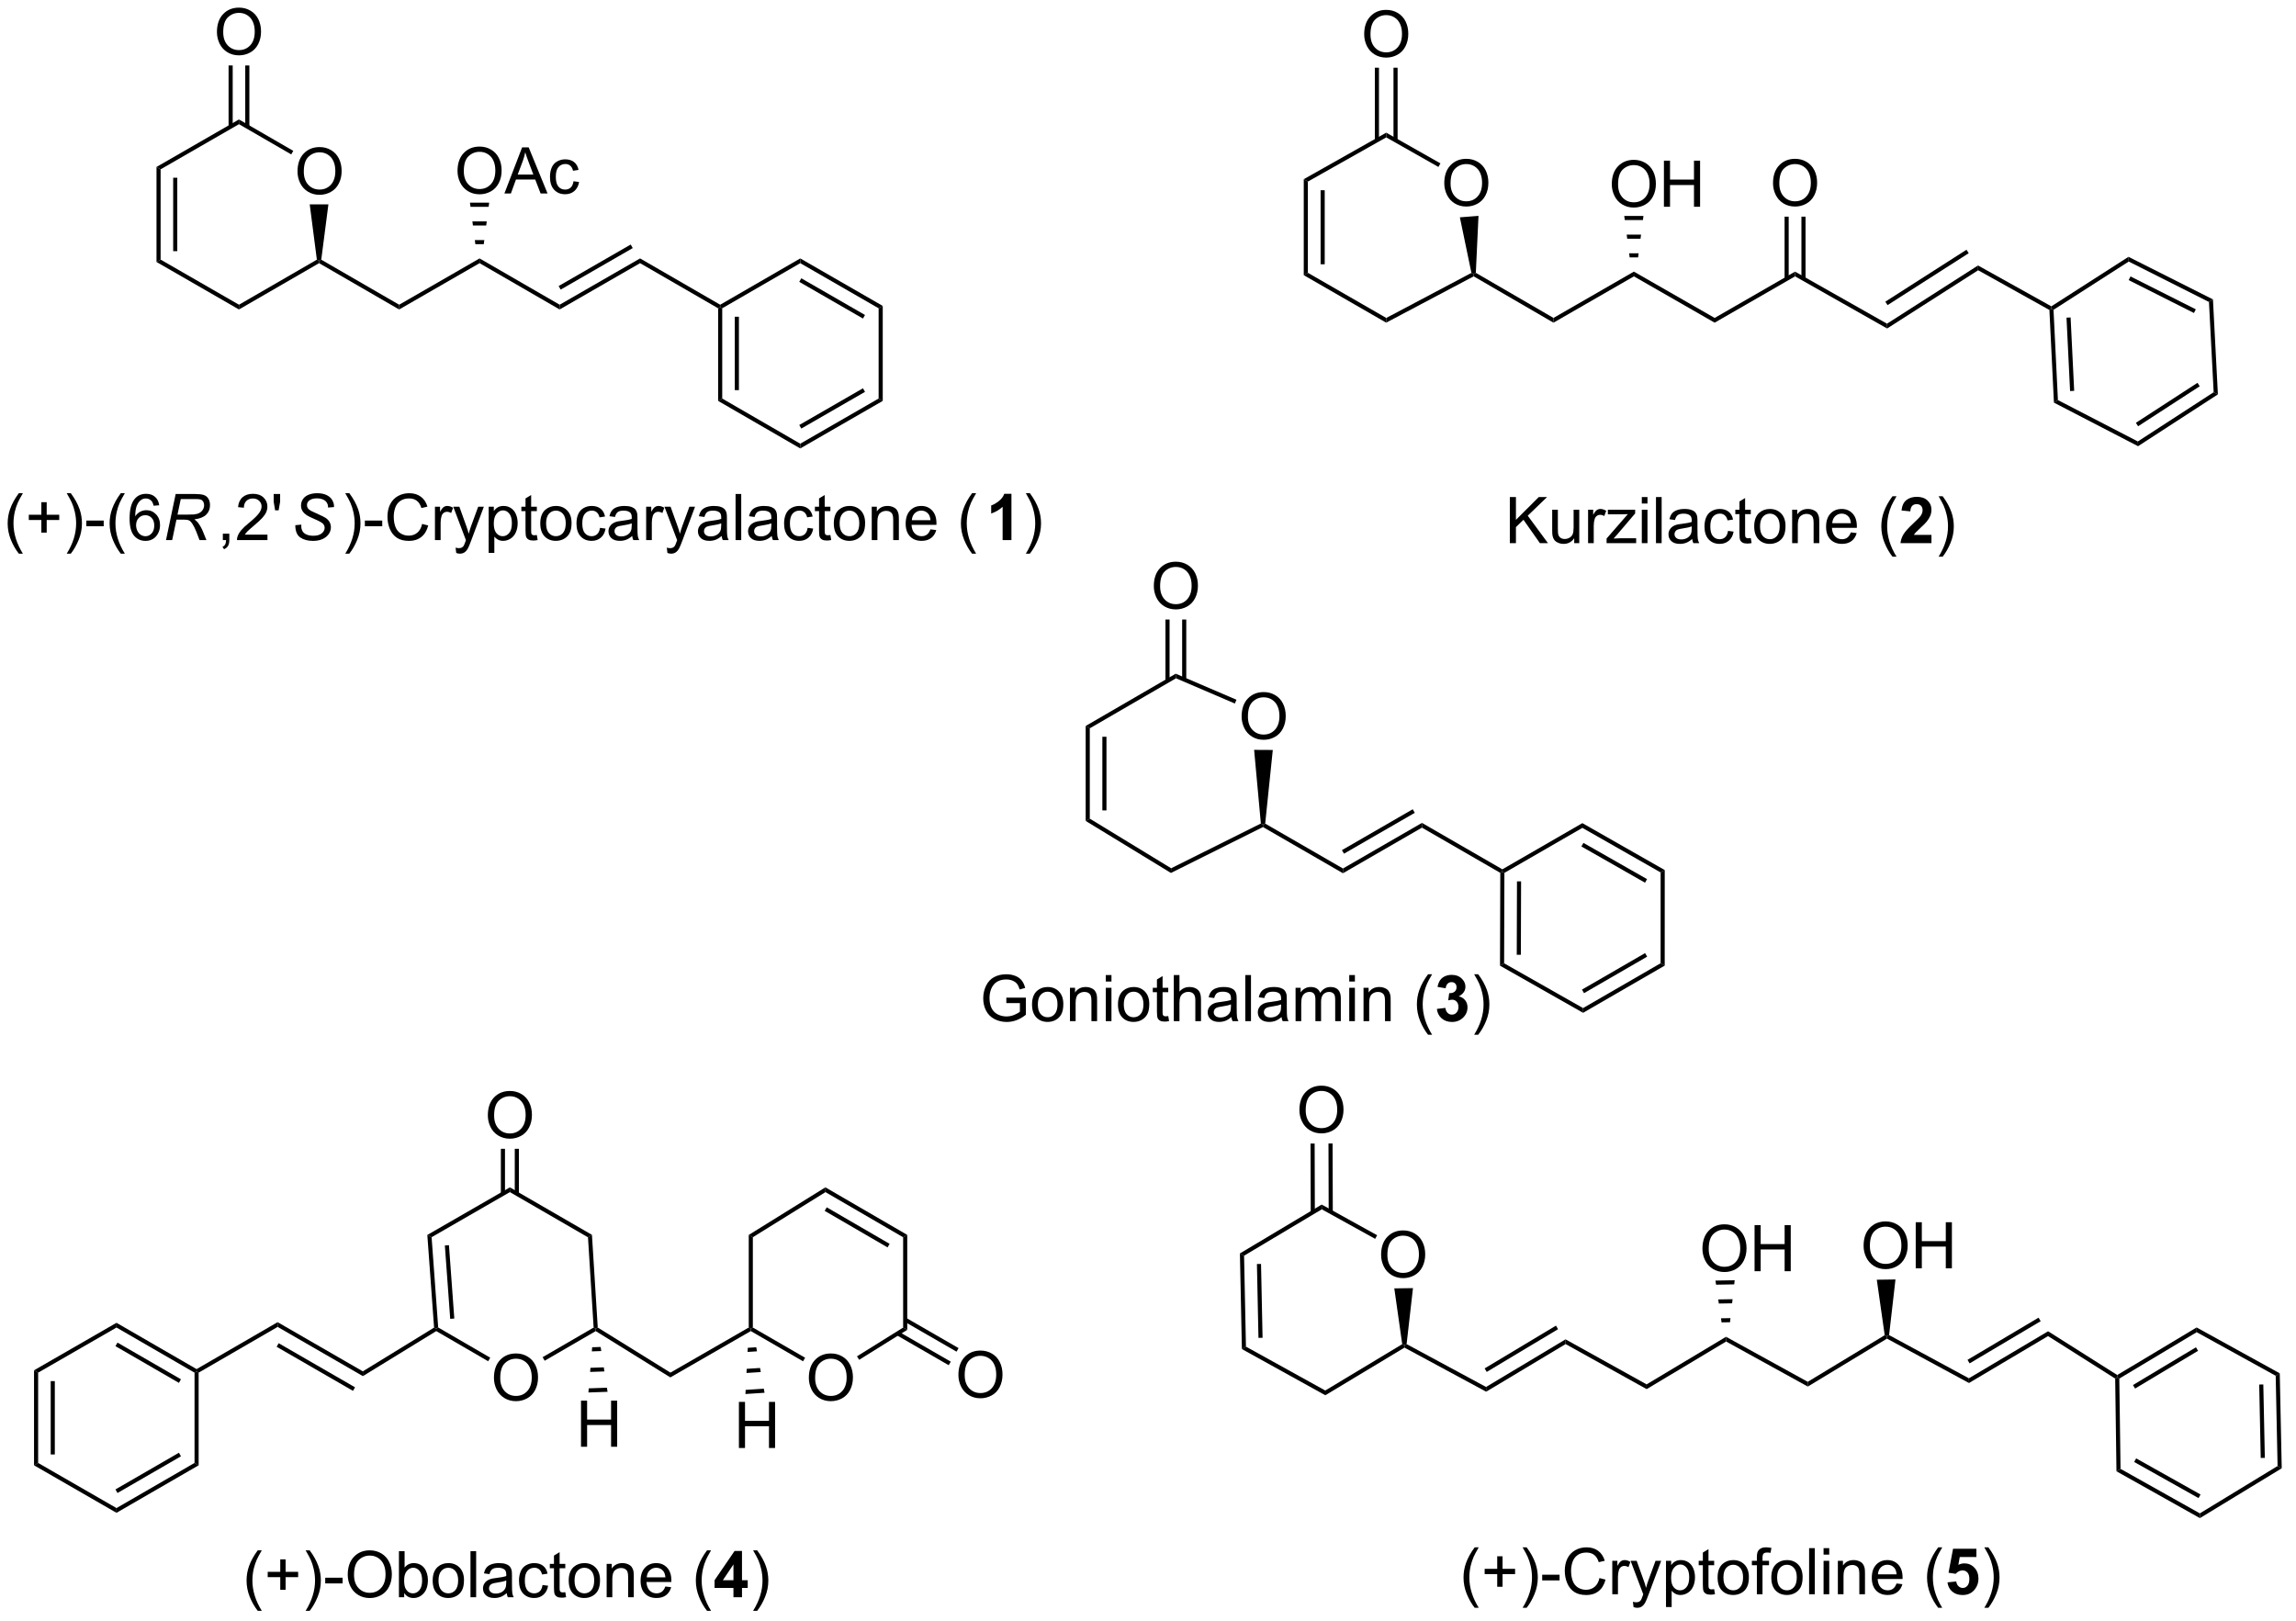 <?xml version="1.0" encoding="UTF-8"?>
<!DOCTYPE svg PUBLIC '-//W3C//DTD SVG 1.0//EN'
          'http://www.w3.org/TR/2001/REC-SVG-20010904/DTD/svg10.dtd'>
<svg stroke-dasharray="none" shape-rendering="auto" xmlns="http://www.w3.org/2000/svg" font-family="'Dialog'" text-rendering="auto" width="391" fill-opacity="1" color-interpolation="auto" color-rendering="auto" preserveAspectRatio="xMidYMid meet" font-size="12px" viewBox="0 0 391 276" fill="black" xmlns:xlink="http://www.w3.org/1999/xlink" stroke="black" image-rendering="auto" stroke-miterlimit="10" stroke-linecap="square" stroke-linejoin="miter" font-style="normal" stroke-width="1" height="276" stroke-dashoffset="0" font-weight="normal" stroke-opacity="1"
><!--Generated by the Batik Graphics2D SVG Generator--><defs id="genericDefs"
  /><g
  ><defs id="defs1"
    ><clipPath clipPathUnits="userSpaceOnUse" id="clipPath1"
      ><path d="M1.144 1.611 L293.693 1.611 L293.693 208.44 L1.144 208.44 L1.144 1.611 Z"
      /></clipPath
      ><clipPath clipPathUnits="userSpaceOnUse" id="clipPath2"
      ><path d="M59.952 72.877 L59.952 273.955 L344.367 273.955 L344.367 72.877 Z"
      /></clipPath
    ></defs
    ><g transform="scale(1.333,1.333) translate(-1.144,-1.611) matrix(1.029,0,0,1.029,-60.523,-73.35)"
    ><path d="M96.867 94.147 Q96.867 92.719 97.633 91.915 Q98.398 91.108 99.609 91.108 Q100.401 91.108 101.036 91.488 Q101.674 91.865 102.008 92.542 Q102.344 93.219 102.344 94.079 Q102.344 94.951 101.992 95.639 Q101.641 96.326 100.995 96.68 Q100.351 97.035 99.604 97.035 Q98.797 97.035 98.159 96.644 Q97.523 96.251 97.195 95.576 Q96.867 94.899 96.867 94.147 ZM97.648 94.157 Q97.648 95.193 98.203 95.79 Q98.76 96.383 99.601 96.383 Q100.456 96.383 101.008 95.782 Q101.562 95.18 101.562 94.076 Q101.562 93.376 101.325 92.855 Q101.088 92.334 100.633 92.048 Q100.18 91.758 99.612 91.758 Q98.807 91.758 98.226 92.313 Q97.648 92.865 97.648 94.157 Z" stroke="none" clip-path="url(#clipPath2)"
    /></g
    ><g transform="matrix(1.371,0,0,1.371,-82.222,-99.948)"
    ><path d="M79.412 93.638 L79.923 93.933 L79.923 105.147 L79.412 105.442 ZM81.484 94.983 L81.484 104.097 L81.994 104.097 L81.994 94.983 Z" stroke="none" clip-path="url(#clipPath2)"
    /></g
    ><g transform="matrix(1.371,0,0,1.371,-82.222,-99.948)"
    ><path d="M79.412 105.442 L79.923 105.147 L89.656 110.752 L89.656 111.342 Z" stroke="none" clip-path="url(#clipPath2)"
    /></g
    ><g transform="matrix(1.371,0,0,1.371,-82.222,-99.948)"
    ><path d="M89.656 111.342 L89.656 110.752 L99.331 105.157 L99.604 105.294 L99.604 105.589 Z" stroke="none" clip-path="url(#clipPath2)"
    /></g
    ><g transform="matrix(1.371,0,0,1.371,-82.222,-99.948)"
    ><path d="M99.877 105.157 L99.604 105.294 L99.331 105.157 L98.444 98.291 L100.764 98.291 Z" stroke="none" clip-path="url(#clipPath2)"
    /></g
    ><g transform="matrix(1.371,0,0,1.371,-82.222,-99.948)"
    ><path d="M96.402 91.639 L96.147 92.081 L89.656 88.327 L89.656 87.738 Z" stroke="none" clip-path="url(#clipPath2)"
    /></g
    ><g transform="matrix(1.371,0,0,1.371,-82.222,-99.948)"
    ><path d="M79.923 93.933 L79.412 93.638 L89.656 87.738 L89.656 88.327 Z" stroke="none" clip-path="url(#clipPath2)"
    /></g
    ><g transform="matrix(1.371,0,0,1.371,-82.222,-99.948)"
    ><path d="M99.604 105.589 L99.604 105.294 L99.877 105.157 L109.552 110.752 L109.552 111.342 Z" stroke="none" clip-path="url(#clipPath2)"
    /></g
    ><g transform="matrix(1.371,0,0,1.371,-82.222,-99.948)"
    ><path d="M109.552 111.342 L109.552 110.752 L119.541 105 L119.54 105.589 Z" stroke="none" clip-path="url(#clipPath2)"
    /></g
    ><g transform="matrix(1.371,0,0,1.371,-82.222,-99.948)"
    ><path d="M119.54 105.589 L119.541 105 L129.489 110.752 L129.488 111.342 Z" stroke="none" clip-path="url(#clipPath2)"
    /></g
    ><g transform="matrix(1.371,0,0,1.371,-82.222,-99.948)"
    ><path d="M129.488 111.342 L129.489 110.752 L139.477 105 L139.477 105.589 ZM129.618 108.873 L138.569 103.717 L138.314 103.275 L129.363 108.43 Z" stroke="none" clip-path="url(#clipPath2)"
    /></g
    ><g transform="matrix(1.371,0,0,1.371,-82.222,-99.948)"
    ><path d="M116.803 94.147 Q116.803 92.719 117.569 91.915 Q118.335 91.108 119.546 91.108 Q120.337 91.108 120.973 91.488 Q121.611 91.865 121.944 92.542 Q122.28 93.219 122.28 94.079 Q122.28 94.951 121.928 95.639 Q121.577 96.326 120.931 96.68 Q120.288 97.035 119.54 97.035 Q118.733 97.035 118.095 96.644 Q117.46 96.251 117.132 95.576 Q116.803 94.899 116.803 94.147 ZM117.585 94.157 Q117.585 95.193 118.139 95.79 Q118.697 96.383 119.538 96.383 Q120.392 96.383 120.944 95.782 Q121.499 95.18 121.499 94.076 Q121.499 93.376 121.262 92.855 Q121.025 92.334 120.569 92.048 Q120.116 91.758 119.548 91.758 Q118.744 91.758 118.163 92.313 Q117.585 92.865 117.585 94.157 ZM122.625 96.936 L124.826 91.209 L125.643 91.209 L127.987 96.936 L127.123 96.936 L126.456 95.201 L124.06 95.201 L123.432 96.936 L122.625 96.936 ZM124.279 94.584 L126.222 94.584 L125.623 92.998 Q125.349 92.274 125.216 91.811 Q125.107 92.36 124.909 92.904 L124.279 94.584 ZM131.208 95.415 L131.901 95.506 Q131.787 96.219 131.32 96.626 Q130.854 97.029 130.175 97.029 Q129.323 97.029 128.805 96.472 Q128.287 95.915 128.287 94.876 Q128.287 94.204 128.508 93.701 Q128.732 93.196 129.188 92.946 Q129.643 92.693 130.177 92.693 Q130.854 92.693 131.284 93.035 Q131.714 93.376 131.833 94.006 L131.151 94.11 Q131.052 93.693 130.805 93.483 Q130.557 93.272 130.206 93.272 Q129.675 93.272 129.341 93.652 Q129.011 94.032 129.011 94.858 Q129.011 95.693 129.331 96.074 Q129.651 96.451 130.167 96.451 Q130.581 96.451 130.857 96.199 Q131.136 95.943 131.208 95.415 Z" stroke="none" clip-path="url(#clipPath2)"
    /></g
    ><g transform="matrix(1.371,0,0,1.371,-82.222,-99.948)"
    ><path d="M119.017 103.229 L118.951 102.719 L120.13 102.719 L120.064 103.229 ZM118.715 100.909 L118.649 100.398 L120.432 100.398 L120.366 100.909 ZM118.414 98.588 L118.347 98.078 L120.734 98.078 L120.667 98.588 Z" stroke="none" clip-path="url(#clipPath2)"
    /></g
    ><g transform="matrix(1.371,0,0,1.371,-82.222,-99.948)"
    ><path d="M86.919 76.888 Q86.919 75.461 87.685 74.656 Q88.45 73.849 89.661 73.849 Q90.453 73.849 91.088 74.229 Q91.726 74.607 92.06 75.284 Q92.396 75.961 92.396 76.82 Q92.396 77.693 92.044 78.38 Q91.692 79.068 91.047 79.422 Q90.403 79.776 89.656 79.776 Q88.849 79.776 88.211 79.386 Q87.575 78.992 87.247 78.318 Q86.919 77.641 86.919 76.888 ZM87.7 76.899 Q87.7 77.935 88.255 78.531 Q88.812 79.125 89.653 79.125 Q90.508 79.125 91.06 78.524 Q91.614 77.922 91.614 76.818 Q91.614 76.117 91.377 75.597 Q91.14 75.076 90.685 74.789 Q90.231 74.5 89.664 74.5 Q88.859 74.5 88.278 75.055 Q87.7 75.607 87.7 76.899 Z" stroke="none" clip-path="url(#clipPath2)"
    /></g
    ><g transform="matrix(1.371,0,0,1.371,-82.222,-99.948)"
    ><path d="M90.947 88.632 L90.947 81.033 L90.436 81.033 L90.436 88.632 ZM88.876 88.629 L88.876 81.033 L88.365 81.033 L88.365 88.629 Z" stroke="none" clip-path="url(#clipPath2)"
    /></g
    ><g transform="matrix(1.371,0,0,1.371,-82.222,-99.948)"
    ><path d="M149.173 111.194 L149.428 111.047 L149.683 111.194 L149.683 122.406 L149.173 122.7 ZM151.244 112.242 L151.244 121.358 L151.754 121.358 L151.754 112.242 Z" stroke="none" clip-path="url(#clipPath2)"
    /></g
    ><g transform="matrix(1.371,0,0,1.371,-82.222,-99.948)"
    ><path d="M149.173 122.7 L149.683 122.406 L159.376 128.014 L159.376 128.603 Z" stroke="none" clip-path="url(#clipPath2)"
    /></g
    ><g transform="matrix(1.371,0,0,1.371,-82.222,-99.948)"
    ><path d="M159.376 128.603 L159.376 128.014 L169.109 122.405 L169.62 122.7 ZM159.506 126.133 L167.417 121.574 L167.162 121.132 L159.251 125.691 Z" stroke="none" clip-path="url(#clipPath2)"
    /></g
    ><g transform="matrix(1.371,0,0,1.371,-82.222,-99.948)"
    ><path d="M169.62 122.7 L169.109 122.405 L169.109 111.195 L169.62 110.9 Z" stroke="none" clip-path="url(#clipPath2)"
    /></g
    ><g transform="matrix(1.371,0,0,1.371,-82.222,-99.948)"
    ><path d="M169.62 110.9 L169.109 111.195 L159.376 105.589 L159.376 105 ZM167.417 112.025 L159.505 107.469 L159.251 107.911 L167.162 112.468 Z" stroke="none" clip-path="url(#clipPath2)"
    /></g
    ><g transform="matrix(1.371,0,0,1.371,-82.222,-99.948)"
    ><path d="M149.683 111.194 L149.428 111.047 L149.428 110.752 L159.376 105 L159.376 105.589 Z" stroke="none" clip-path="url(#clipPath2)"
    /></g
    ><g transform="matrix(1.371,0,0,1.371,-82.222,-99.948)"
    ><path d="M139.477 105.589 L139.477 105 L149.428 110.752 L149.428 111.047 L149.173 111.194 Z" stroke="none" clip-path="url(#clipPath2)"
    /></g
    ><g transform="matrix(1.371,0,0,1.371,-82.222,-99.948)"
    ><path d="M195.338 174.586 L194.828 174.872 L194.828 163.074 L195.338 163.367 ZM197.41 173.566 L197.41 164.413 L196.9 164.413 L196.9 173.566 Z" stroke="none" clip-path="url(#clipPath2)"
    /></g
    ><g transform="matrix(1.371,0,0,1.371,-82.222,-99.948)"
    ><path d="M194.828 174.872 L195.338 174.586 L205.443 180.749 L205.418 181.332 Z" stroke="none" clip-path="url(#clipPath2)"
    /></g
    ><g transform="matrix(1.371,0,0,1.371,-82.222,-99.948)"
    ><path d="M205.418 181.332 L205.443 180.749 L216.588 175.19 L216.857 175.34 L216.848 175.63 Z" stroke="none" clip-path="url(#clipPath2)"
    /></g
    ><g transform="matrix(1.371,0,0,1.371,-82.222,-99.948)"
    ><path d="M216.848 175.63 L216.857 175.34 L217.126 175.202 L226.786 180.779 L226.786 181.368 Z" stroke="none" clip-path="url(#clipPath2)"
    /></g
    ><g transform="matrix(1.371,0,0,1.371,-82.222,-99.948)"
    ><path d="M226.786 181.368 L226.786 180.779 L236.598 175.114 L236.598 175.703 ZM226.914 178.939 L235.706 173.863 L235.451 173.421 L226.659 178.498 Z" stroke="none" clip-path="url(#clipPath2)"
    /></g
    ><g transform="matrix(1.371,0,0,1.371,-82.222,-99.948)"
    ><path d="M214.199 161.905 Q214.199 160.478 214.965 159.673 Q215.731 158.866 216.942 158.866 Q217.733 158.866 218.369 159.246 Q219.007 159.624 219.34 160.301 Q219.676 160.978 219.676 161.838 Q219.676 162.71 219.324 163.397 Q218.973 164.085 218.327 164.439 Q217.684 164.793 216.936 164.793 Q216.129 164.793 215.491 164.403 Q214.856 164.009 214.528 163.335 Q214.199 162.658 214.199 161.905 ZM214.981 161.916 Q214.981 162.952 215.535 163.548 Q216.093 164.142 216.934 164.142 Q217.788 164.142 218.34 163.541 Q218.895 162.939 218.895 161.835 Q218.895 161.134 218.658 160.614 Q218.421 160.093 217.965 159.806 Q217.512 159.517 216.944 159.517 Q216.139 159.517 215.559 160.072 Q214.981 160.624 214.981 161.916 Z" stroke="none" clip-path="url(#clipPath2)"
    /></g
    ><g transform="matrix(1.371,0,0,1.371,-82.222,-99.948)"
    ><path d="M217.126 175.202 L216.857 175.34 L216.588 175.19 L215.75 166.043 L218.07 166.056 Z" stroke="none" clip-path="url(#clipPath2)"
    /></g
    ><g transform="matrix(1.371,0,0,1.371,-82.222,-99.948)"
    ><path d="M246.329 181.321 L246.585 181.174 L246.839 181.322 L246.804 192.553 L246.293 192.85 ZM248.401 182.374 L248.373 191.494 L248.883 191.496 L248.911 182.375 Z" stroke="none" clip-path="url(#clipPath2)"
    /></g
    ><g transform="matrix(1.371,0,0,1.371,-82.222,-99.948)"
    ><path d="M246.293 192.85 L246.804 192.553 L256.61 198.117 L256.613 198.705 Z" stroke="none" clip-path="url(#clipPath2)"
    /></g
    ><g transform="matrix(1.371,0,0,1.371,-82.222,-99.948)"
    ><path d="M256.613 198.705 L256.61 198.117 L266.241 192.548 L266.751 192.842 ZM256.729 196.263 L264.569 191.73 L264.314 191.288 L256.474 195.821 Z" stroke="none" clip-path="url(#clipPath2)"
    /></g
    ><g transform="matrix(1.371,0,0,1.371,-82.222,-99.948)"
    ><path d="M266.751 192.842 L266.241 192.548 L266.245 181.269 L266.755 180.972 Z" stroke="none" clip-path="url(#clipPath2)"
    /></g
    ><g transform="matrix(1.371,0,0,1.371,-82.222,-99.948)"
    ><path d="M266.755 180.972 L266.245 181.269 L256.525 175.732 L256.523 175.144 ZM264.559 182.1 L256.657 177.599 L256.404 178.042 L264.307 182.543 Z" stroke="none" clip-path="url(#clipPath2)"
    /></g
    ><g transform="matrix(1.371,0,0,1.371,-82.222,-99.948)"
    ><path d="M246.839 181.322 L246.585 181.174 L246.585 180.88 L256.523 175.144 L256.525 175.732 Z" stroke="none" clip-path="url(#clipPath2)"
    /></g
    ><g transform="matrix(1.371,0,0,1.371,-82.222,-99.948)"
    ><path d="M236.598 175.703 L236.598 175.114 L246.585 180.88 L246.585 181.174 L246.329 181.321 Z" stroke="none" clip-path="url(#clipPath2)"
    /></g
    ><g transform="matrix(1.371,0,0,1.371,-82.222,-99.948)"
    ><path d="M195.338 163.367 L194.828 163.074 L206.013 156.583 L206.047 157.153 Z" stroke="none" clip-path="url(#clipPath2)"
    /></g
    ><g transform="matrix(1.371,0,0,1.371,-82.222,-99.948)"
    ><path d="M213.558 159.818 L213.357 160.287 L206.047 157.153 L206.013 156.583 Z" stroke="none" clip-path="url(#clipPath2)"
    /></g
    ><g transform="matrix(1.371,0,0,1.371,-82.222,-99.948)"
    ><path d="M203.293 145.709 Q203.293 144.282 204.059 143.478 Q204.824 142.67 206.035 142.67 Q206.827 142.67 207.462 143.05 Q208.1 143.428 208.434 144.105 Q208.77 144.782 208.77 145.642 Q208.77 146.514 208.418 147.202 Q208.067 147.889 207.421 148.243 Q206.778 148.597 206.03 148.597 Q205.223 148.597 204.585 148.207 Q203.949 147.814 203.621 147.139 Q203.293 146.462 203.293 145.709 ZM204.074 145.72 Q204.074 146.756 204.629 147.353 Q205.186 147.946 206.028 147.946 Q206.882 147.946 207.434 147.345 Q207.988 146.743 207.988 145.639 Q207.988 144.939 207.751 144.418 Q207.514 143.897 207.059 143.61 Q206.606 143.321 206.038 143.321 Q205.233 143.321 204.653 143.876 Q204.074 144.428 204.074 145.72 Z" stroke="none" clip-path="url(#clipPath2)"
    /></g
    ><g transform="matrix(1.371,0,0,1.371,-82.222,-99.948)"
    ><path d="M207.322 157.313 L207.322 149.854 L206.812 149.854 L206.812 157.313 ZM205.248 157.47 L205.248 149.854 L204.738 149.854 L204.738 157.47 Z" stroke="none" clip-path="url(#clipPath2)"
    /></g
    ><g transform="matrix(1.371,0,0,1.371,-82.222,-99.948)"
    ><path d="M231.524 228.772 Q231.524 227.345 232.29 226.54 Q233.055 225.733 234.266 225.733 Q235.058 225.733 235.694 226.113 Q236.332 226.491 236.665 227.168 Q237.001 227.845 237.001 228.704 Q237.001 229.577 236.649 230.264 Q236.298 230.952 235.652 231.306 Q235.009 231.66 234.261 231.66 Q233.454 231.66 232.816 231.269 Q232.18 230.876 231.852 230.202 Q231.524 229.525 231.524 228.772 ZM232.305 228.783 Q232.305 229.819 232.86 230.415 Q233.417 231.009 234.259 231.009 Q235.113 231.009 235.665 230.408 Q236.22 229.806 236.22 228.702 Q236.22 228.001 235.983 227.481 Q235.746 226.96 235.29 226.673 Q234.837 226.384 234.269 226.384 Q233.464 226.384 232.884 226.939 Q232.305 227.491 232.305 228.783 Z" stroke="none" clip-path="url(#clipPath2)"
    /></g
    ><g transform="matrix(1.371,0,0,1.371,-82.222,-99.948)"
    ><path d="M233.163 232.933 L235.483 232.901 L234.691 239.854 L234.42 239.998 L234.146 239.865 Z" stroke="none" clip-path="url(#clipPath2)"
    /></g
    ><g transform="matrix(1.371,0,0,1.371,-82.222,-99.948)"
    ><path d="M234.146 239.865 L234.42 239.998 L234.427 240.291 L224.596 246.208 L224.586 245.618 Z" stroke="none" clip-path="url(#clipPath2)"
    /></g
    ><g transform="matrix(1.371,0,0,1.371,-82.222,-99.948)"
    ><path d="M224.586 245.618 L224.596 246.208 L214.232 240.471 L214.736 240.167 Z" stroke="none" clip-path="url(#clipPath2)"
    /></g
    ><g transform="matrix(1.371,0,0,1.371,-82.222,-99.948)"
    ><path d="M214.736 240.167 L214.232 240.471 L213.986 228.59 L214.502 228.876 ZM216.8 239.07 L216.609 229.897 L216.099 229.907 L216.29 239.081 Z" stroke="none" clip-path="url(#clipPath2)"
    /></g
    ><g transform="matrix(1.371,0,0,1.371,-82.222,-99.948)"
    ><path d="M214.502 228.876 L213.986 228.59 L224.146 222.523 L224.156 223.112 Z" stroke="none" clip-path="url(#clipPath2)"
    /></g
    ><g transform="matrix(1.371,0,0,1.371,-82.222,-99.948)"
    ><path d="M231.031 226.332 L230.784 226.779 L224.156 223.112 L224.146 222.523 Z" stroke="none" clip-path="url(#clipPath2)"
    /></g
    ><g transform="matrix(1.371,0,0,1.371,-82.222,-99.948)"
    ><path d="M234.427 240.291 L234.42 239.998 L234.691 239.854 L244.561 245.179 L244.575 245.766 Z" stroke="none" clip-path="url(#clipPath2)"
    /></g
    ><g transform="matrix(1.371,0,0,1.371,-82.222,-99.948)"
    ><path d="M244.575 245.766 L244.561 245.179 L254.433 239.263 L254.443 239.852 ZM244.645 243.309 L253.505 238 L253.242 237.562 L244.383 242.872 Z" stroke="none" clip-path="url(#clipPath2)"
    /></g
    ><g transform="matrix(1.371,0,0,1.371,-82.222,-99.948)"
    ><path d="M254.443 239.852 L254.433 239.263 L264.5 244.857 L264.509 245.446 Z" stroke="none" clip-path="url(#clipPath2)"
    /></g
    ><g transform="matrix(1.371,0,0,1.371,-82.222,-99.948)"
    ><path d="M264.509 245.446 L264.5 244.857 L274.369 238.945 L274.38 239.534 Z" stroke="none" clip-path="url(#clipPath2)"
    /></g
    ><g transform="matrix(1.371,0,0,1.371,-82.222,-99.948)"
    ><path d="M274.38 239.534 L274.369 238.945 L284.516 244.538 L284.528 245.127 Z" stroke="none" clip-path="url(#clipPath2)"
    /></g
    ><g transform="matrix(1.371,0,0,1.371,-82.222,-99.948)"
    ><path d="M284.528 245.127 L284.516 244.538 L294.077 238.748 L294.352 238.88 L294.359 239.174 Z" stroke="none" clip-path="url(#clipPath2)"
    /></g
    ><g transform="matrix(1.371,0,0,1.371,-82.222,-99.948)"
    ><path d="M294.359 239.174 L294.352 238.88 L294.623 238.737 L304.534 244.1 L304.546 244.686 Z" stroke="none" clip-path="url(#clipPath2)"
    /></g
    ><g transform="matrix(1.371,0,0,1.371,-82.222,-99.948)"
    ><path d="M304.546 244.686 L304.534 244.1 L314.373 238.26 L314.365 238.858 ZM304.623 242.248 L313.449 237.009 L313.189 236.57 L304.363 241.809 Z" stroke="none" clip-path="url(#clipPath2)"
    /></g
    ><g transform="matrix(1.371,0,0,1.371,-82.222,-99.948)"
    ><path d="M271.438 228.013 Q271.438 226.587 272.204 225.782 Q272.969 224.975 274.18 224.975 Q274.972 224.975 275.607 225.355 Q276.245 225.732 276.579 226.409 Q276.914 227.087 276.914 227.946 Q276.914 228.818 276.563 229.506 Q276.211 230.193 275.565 230.547 Q274.922 230.902 274.175 230.902 Q273.368 230.902 272.729 230.511 Q272.094 230.118 271.766 229.443 Q271.438 228.766 271.438 228.013 ZM272.219 228.024 Q272.219 229.06 272.774 229.657 Q273.331 230.25 274.172 230.25 Q275.026 230.25 275.579 229.649 Q276.133 229.047 276.133 227.943 Q276.133 227.243 275.896 226.722 Q275.659 226.201 275.204 225.915 Q274.75 225.625 274.183 225.625 Q273.378 225.625 272.797 226.18 Q272.219 226.732 272.219 228.024 ZM277.913 230.803 L277.913 225.076 L278.671 225.076 L278.671 227.428 L281.647 227.428 L281.647 225.076 L282.405 225.076 L282.405 230.803 L281.647 230.803 L281.647 228.102 L278.671 228.102 L278.671 230.803 L277.913 230.803 Z" stroke="none" clip-path="url(#clipPath2)"
    /></g
    ><g transform="matrix(1.371,0,0,1.371,-82.222,-99.948)"
    ><path d="M273.815 237.157 L273.74 236.648 L274.919 236.627 L274.862 237.139 ZM273.473 234.815 L273.398 234.306 L275.18 234.276 L275.123 234.787 ZM273.131 232.474 L273.056 231.965 L275.441 231.924 L275.385 232.435 Z" stroke="none" clip-path="url(#clipPath2)"
    /></g
    ><g transform="matrix(1.371,0,0,1.371,-82.222,-99.948)"
    ><path d="M342.644 243.787 L343.148 243.482 L343.394 255.281 L342.878 254.998 ZM340.595 244.877 L340.785 253.996 L341.295 253.985 L341.105 244.866 Z" stroke="none" clip-path="url(#clipPath2)"
    /></g
    ><g transform="matrix(1.371,0,0,1.371,-82.222,-99.948)"
    ><path d="M342.878 254.998 L343.394 255.281 L333.231 261.469 L333.221 260.878 Z" stroke="none" clip-path="url(#clipPath2)"
    /></g
    ><g transform="matrix(1.371,0,0,1.371,-82.222,-99.948)"
    ><path d="M333.221 260.878 L333.231 261.469 L322.865 255.653 L323.372 255.351 ZM333.308 258.535 L325.313 254.048 L325.063 254.494 L333.058 258.98 Z" stroke="none" clip-path="url(#clipPath2)"
    /></g
    ><g transform="matrix(1.371,0,0,1.371,-82.222,-99.948)"
    ><path d="M323.372 255.351 L322.865 255.653 L322.706 244.135 L322.959 243.993 L323.217 244.137 Z" stroke="none" clip-path="url(#clipPath2)"
    /></g
    ><g transform="matrix(1.371,0,0,1.371,-82.222,-99.948)"
    ><path d="M323.217 244.137 L322.959 243.993 L322.963 243.694 L332.821 237.787 L332.832 238.375 ZM325.177 245.375 L333 240.688 L332.738 240.25 L324.915 244.938 Z" stroke="none" clip-path="url(#clipPath2)"
    /></g
    ><g transform="matrix(1.371,0,0,1.371,-82.222,-99.948)"
    ><path d="M343.148 243.482 L342.644 243.787 L332.832 238.375 L332.821 237.787 Z" stroke="none" clip-path="url(#clipPath2)"
    /></g
    ><g transform="matrix(1.371,0,0,1.371,-82.222,-99.948)"
    ><path d="M314.365 238.858 L314.373 238.26 L322.963 243.694 L322.959 243.993 L322.706 244.135 Z" stroke="none" clip-path="url(#clipPath2)"
    /></g
    ><g transform="matrix(1.371,0,0,1.371,-82.222,-99.948)"
    ><path d="M221.377 210.793 Q221.377 209.366 222.142 208.561 Q222.908 207.754 224.119 207.754 Q224.911 207.754 225.546 208.134 Q226.184 208.512 226.517 209.189 Q226.853 209.866 226.853 210.725 Q226.853 211.597 226.502 212.285 Q226.15 212.972 225.504 213.327 Q224.861 213.681 224.114 213.681 Q223.306 213.681 222.668 213.29 Q222.033 212.897 221.705 212.222 Q221.377 211.545 221.377 210.793 ZM222.158 210.803 Q222.158 211.84 222.713 212.436 Q223.27 213.03 224.111 213.03 Q224.965 213.03 225.517 212.428 Q226.072 211.827 226.072 210.722 Q226.072 210.022 225.835 209.501 Q225.598 208.98 225.142 208.694 Q224.689 208.405 224.121 208.405 Q223.317 208.405 222.736 208.959 Q222.158 209.512 222.158 210.803 Z" stroke="none" clip-path="url(#clipPath2)"
    /></g
    ><g transform="matrix(1.371,0,0,1.371,-82.222,-99.948)"
    ><path d="M225.523 223.435 L225.497 214.933 L224.987 214.935 L225.012 223.436 ZM223.293 223.481 L223.268 214.94 L222.757 214.941 L222.783 223.483 Z" stroke="none" clip-path="url(#clipPath2)"
    /></g
    ><g transform="matrix(1.371,0,0,1.371,-82.222,-99.948)"
    ><path d="M291.455 227.655 Q291.455 226.228 292.221 225.423 Q292.987 224.616 294.198 224.616 Q294.989 224.616 295.625 224.996 Q296.263 225.373 296.596 226.05 Q296.932 226.728 296.932 227.587 Q296.932 228.459 296.58 229.147 Q296.229 229.834 295.583 230.189 Q294.94 230.543 294.192 230.543 Q293.385 230.543 292.747 230.152 Q292.112 229.759 291.784 229.084 Q291.455 228.407 291.455 227.655 ZM292.237 227.665 Q292.237 228.702 292.791 229.298 Q293.349 229.892 294.19 229.892 Q295.044 229.892 295.596 229.29 Q296.151 228.689 296.151 227.584 Q296.151 226.884 295.914 226.363 Q295.677 225.842 295.221 225.556 Q294.768 225.267 294.2 225.267 Q293.396 225.267 292.815 225.821 Q292.237 226.373 292.237 227.665 ZM297.931 230.444 L297.931 224.717 L298.688 224.717 L298.688 227.069 L301.665 227.069 L301.665 224.717 L302.423 224.717 L302.423 230.444 L301.665 230.444 L301.665 227.743 L298.688 227.743 L298.688 230.444 L297.931 230.444 Z" stroke="none" clip-path="url(#clipPath2)"
    /></g
    ><g transform="matrix(1.371,0,0,1.371,-82.222,-99.948)"
    ><path d="M294.623 238.737 L294.352 238.88 L294.077 238.748 L293.095 231.857 L295.415 231.825 Z" stroke="none" clip-path="url(#clipPath2)"
    /></g
    ><g transform="matrix(1.371,0,0,1.371,-82.222,-99.948)"
    ><path d="M64.2 243.107 L64.71 243.401 L64.71 254.615 L64.2 254.91 ZM66.271 244.451 L66.271 253.565 L66.781 253.565 L66.781 244.451 Z" stroke="none" clip-path="url(#clipPath2)"
    /></g
    ><g transform="matrix(1.371,0,0,1.371,-82.222,-99.948)"
    ><path d="M64.2 254.91 L64.71 254.615 L74.443 260.221 L74.443 260.81 Z" stroke="none" clip-path="url(#clipPath2)"
    /></g
    ><g transform="matrix(1.371,0,0,1.371,-82.222,-99.948)"
    ><path d="M74.443 260.81 L74.443 260.221 L84.136 254.615 L84.646 254.91 ZM74.569 258.348 L82.45 253.79 L82.195 253.349 L74.313 257.906 Z" stroke="none" clip-path="url(#clipPath2)"
    /></g
    ><g transform="matrix(1.371,0,0,1.371,-82.222,-99.948)"
    ><path d="M84.646 254.91 L84.136 254.615 L84.136 243.401 L84.391 243.254 L84.646 243.401 Z" stroke="none" clip-path="url(#clipPath2)"
    /></g
    ><g transform="matrix(1.371,0,0,1.371,-82.222,-99.948)"
    ><path d="M84.391 242.959 L84.391 243.254 L84.136 243.401 L74.443 237.796 L74.443 237.207 ZM82.45 244.226 L74.569 239.669 L74.313 240.11 L82.195 244.668 Z" stroke="none" clip-path="url(#clipPath2)"
    /></g
    ><g transform="matrix(1.371,0,0,1.371,-82.222,-99.948)"
    ><path d="M64.71 243.401 L64.2 243.107 L74.443 237.207 L74.443 237.796 Z" stroke="none" clip-path="url(#clipPath2)"
    /></g
    ><g transform="matrix(1.371,0,0,1.371,-82.222,-99.948)"
    ><path d="M84.646 243.401 L84.391 243.254 L84.391 242.959 L94.457 237.129 L94.458 237.718 Z" stroke="none" clip-path="url(#clipPath2)"
    /></g
    ><g transform="matrix(1.371,0,0,1.371,-82.222,-99.948)"
    ><path d="M94.458 237.718 L94.457 237.129 L105.041 243.238 L105.049 243.832 ZM94.332 240.186 L103.818 245.662 L104.073 245.22 L94.587 239.744 Z" stroke="none" clip-path="url(#clipPath2)"
    /></g
    ><g transform="matrix(1.371,0,0,1.371,-82.222,-99.948)"
    ><path d="M121.327 244.055 Q121.327 242.628 122.093 241.823 Q122.859 241.016 124.07 241.016 Q124.861 241.016 125.497 241.396 Q126.135 241.774 126.468 242.451 Q126.804 243.128 126.804 243.987 Q126.804 244.86 126.452 245.547 Q126.101 246.235 125.455 246.589 Q124.812 246.943 124.064 246.943 Q123.257 246.943 122.619 246.552 Q121.984 246.159 121.655 245.485 Q121.327 244.808 121.327 244.055 ZM122.109 244.065 Q122.109 245.102 122.663 245.698 Q123.221 246.292 124.062 246.292 Q124.916 246.292 125.468 245.69 Q126.023 245.089 126.023 243.985 Q126.023 243.284 125.786 242.763 Q125.549 242.243 125.093 241.956 Q124.64 241.667 124.072 241.667 Q123.267 241.667 122.687 242.222 Q122.109 242.774 122.109 244.065 Z" stroke="none" clip-path="url(#clipPath2)"
    /></g
    ><g transform="matrix(1.371,0,0,1.371,-82.222,-99.948)"
    ><path d="M113.051 226.295 L113.583 226.577 L114.402 237.788 L114.157 237.941 L113.891 237.805 ZM115.229 227.603 L115.894 236.715 L116.403 236.678 L115.738 227.566 Z" stroke="none" clip-path="url(#clipPath2)"
    /></g
    ><g transform="matrix(1.371,0,0,1.371,-82.222,-99.948)"
    ><path d="M114.161 238.238 L114.157 237.941 L114.402 237.788 L120.865 241.541 L120.609 241.983 Z" stroke="none" clip-path="url(#clipPath2)"
    /></g
    ><g transform="matrix(1.371,0,0,1.371,-82.222,-99.948)"
    ><path d="M127.629 241.92 L127.373 241.478 L133.71 237.8 L133.975 237.941 L133.97 238.239 Z" stroke="none" clip-path="url(#clipPath2)"
    /></g
    ><g transform="matrix(1.371,0,0,1.371,-82.222,-99.948)"
    ><path d="M133.5 226.283 L133.008 226.588 L123.305 220.975 L123.306 220.385 Z" stroke="none" clip-path="url(#clipPath2)"
    /></g
    ><g transform="matrix(1.371,0,0,1.371,-82.222,-99.948)"
    ><path d="M113.583 226.577 L113.051 226.295 L123.306 220.385 L123.305 220.975 Z" stroke="none" clip-path="url(#clipPath2)"
    /></g
    ><g transform="matrix(1.371,0,0,1.371,-82.222,-99.948)"
    ><path d="M105.049 243.832 L105.041 243.238 L113.891 237.805 L114.157 237.941 L114.161 238.238 Z" stroke="none" clip-path="url(#clipPath2)"
    /></g
    ><g transform="matrix(1.371,0,0,1.371,-82.222,-99.948)"
    ><path d="M120.569 211.452 Q120.569 210.025 121.334 209.22 Q122.1 208.413 123.311 208.413 Q124.103 208.413 124.738 208.793 Q125.376 209.171 125.709 209.848 Q126.045 210.525 126.045 211.384 Q126.045 212.256 125.694 212.944 Q125.342 213.631 124.696 213.986 Q124.053 214.34 123.306 214.34 Q122.499 214.34 121.861 213.949 Q121.225 213.556 120.897 212.881 Q120.569 212.204 120.569 211.452 ZM121.35 211.462 Q121.35 212.499 121.905 213.095 Q122.462 213.689 123.303 213.689 Q124.157 213.689 124.709 213.087 Q125.264 212.486 125.264 211.381 Q125.264 210.681 125.027 210.16 Q124.79 209.639 124.334 209.353 Q123.881 209.064 123.314 209.064 Q122.509 209.064 121.928 209.619 Q121.35 210.171 121.35 211.462 Z" stroke="none" clip-path="url(#clipPath2)"
    /></g
    ><g transform="matrix(1.371,0,0,1.371,-82.222,-99.948)"
    ><path d="M124.424 221.179 L124.424 215.596 L123.914 215.596 L123.914 221.179 ZM122.698 221.177 L122.698 215.596 L122.188 215.596 L122.188 221.177 Z" stroke="none" clip-path="url(#clipPath2)"
    /></g
    ><g transform="matrix(1.371,0,0,1.371,-82.222,-99.948)"
    ><path d="M143.237 243.991 L143.247 243.397 L152.976 237.794 L153.231 237.941 L153.231 238.236 Z" stroke="none" clip-path="url(#clipPath2)"
    /></g
    ><g transform="matrix(1.371,0,0,1.371,-82.222,-99.948)"
    ><path d="M153.486 237.794 L153.231 237.941 L152.976 237.794 L152.976 226.294 L153.486 226.578 Z" stroke="none" clip-path="url(#clipPath2)"
    /></g
    ><g transform="matrix(1.371,0,0,1.371,-82.222,-99.948)"
    ><path d="M172.664 238.083 L172.154 237.8 L172.154 226.583 L172.664 226.289 Z" stroke="none" clip-path="url(#clipPath2)"
    /></g
    ><g transform="matrix(1.371,0,0,1.371,-82.222,-99.948)"
    ><path d="M172.664 226.289 L172.154 226.583 L162.506 220.977 L162.497 220.382 ZM170.475 227.402 L162.665 222.865 L162.409 223.306 L170.218 227.843 Z" stroke="none" clip-path="url(#clipPath2)"
    /></g
    ><g transform="matrix(1.371,0,0,1.371,-82.222,-99.948)"
    ><path d="M179.02 243.696 Q179.02 242.269 179.786 241.464 Q180.552 240.657 181.763 240.657 Q182.554 240.657 183.19 241.037 Q183.828 241.415 184.161 242.092 Q184.497 242.769 184.497 243.628 Q184.497 244.501 184.145 245.188 Q183.794 245.876 183.148 246.23 Q182.505 246.584 181.757 246.584 Q180.95 246.584 180.312 246.193 Q179.677 245.8 179.349 245.126 Q179.02 244.449 179.02 243.696 ZM179.802 243.707 Q179.802 244.743 180.357 245.339 Q180.914 245.933 181.755 245.933 Q182.609 245.933 183.161 245.332 Q183.716 244.73 183.716 243.626 Q183.716 242.925 183.479 242.404 Q183.242 241.883 182.786 241.597 Q182.333 241.308 181.765 241.308 Q180.961 241.308 180.38 241.863 Q179.802 242.415 179.802 243.707 Z" stroke="none" clip-path="url(#clipPath2)"
    /></g
    ><g transform="matrix(1.371,0,0,1.371,-82.222,-99.948)"
    ><path d="M171.347 238.745 L177.814 242.476 L178.069 242.034 L171.602 238.303 ZM172.281 237.041 L178.785 240.793 L179.039 240.351 L172.536 236.599 Z" stroke="none" clip-path="url(#clipPath2)"
    /></g
    ><g transform="matrix(1.371,0,0,1.371,-82.222,-99.948)"
    ><path d="M153.486 226.578 L152.976 226.294 L162.497 220.382 L162.506 220.977 Z" stroke="none" clip-path="url(#clipPath2)"
    /></g
    ><g transform="matrix(1.371,0,0,1.371,-82.222,-99.948)"
    ><path d="M151.755 252.759 L151.755 247.033 L152.513 247.033 L152.513 249.384 L155.489 249.384 L155.489 247.033 L156.247 247.033 L156.247 252.759 L155.489 252.759 L155.489 250.059 L152.513 250.059 L152.513 252.759 L151.755 252.759 Z" stroke="none" clip-path="url(#clipPath2)"
    /></g
    ><g transform="matrix(1.371,0,0,1.371,-82.222,-99.948)"
    ><path d="M153.909 240.246 L154.001 240.751 L152.831 240.827 L152.857 240.314 ZM154.378 242.819 L154.471 243.325 L152.698 243.44 L152.724 242.927 ZM154.848 245.393 L154.94 245.898 L152.566 246.053 L152.592 245.54 Z" stroke="none" clip-path="url(#clipPath2)"
    /></g
    ><g transform="matrix(1.371,0,0,1.371,-82.222,-99.948)"
    ><path d="M239.371 95.668 Q239.371 94.241 240.137 93.436 Q240.902 92.629 242.113 92.629 Q242.905 92.629 243.54 93.009 Q244.178 93.387 244.512 94.064 Q244.847 94.741 244.847 95.6 Q244.847 96.473 244.496 97.16 Q244.144 97.848 243.499 98.202 Q242.855 98.556 242.108 98.556 Q241.301 98.556 240.663 98.165 Q240.027 97.772 239.699 97.098 Q239.371 96.421 239.371 95.668 ZM240.152 95.679 Q240.152 96.715 240.707 97.311 Q241.264 97.905 242.105 97.905 Q242.959 97.905 243.512 97.304 Q244.066 96.702 244.066 95.598 Q244.066 94.897 243.829 94.376 Q243.592 93.856 243.137 93.569 Q242.683 93.28 242.116 93.28 Q241.311 93.28 240.73 93.835 Q240.152 94.387 240.152 95.679 Z" stroke="none" clip-path="url(#clipPath2)"
    /></g
    ><g transform="matrix(1.371,0,0,1.371,-82.222,-99.948)"
    ><path d="M221.916 95.158 L222.427 95.456 L222.427 106.787 L221.916 107.082 ZM224.009 96.53 L224.009 105.725 L224.519 105.725 L224.519 96.53 Z" stroke="none" clip-path="url(#clipPath2)"
    /></g
    ><g transform="matrix(1.371,0,0,1.371,-82.222,-99.948)"
    ><path d="M221.916 107.082 L222.427 106.787 L232.165 112.396 L232.155 112.979 Z" stroke="none" clip-path="url(#clipPath2)"
    /></g
    ><g transform="matrix(1.371,0,0,1.371,-82.222,-99.948)"
    ><path d="M238.893 93.193 L238.641 93.637 L232.16 89.966 L232.16 89.38 Z" stroke="none" clip-path="url(#clipPath2)"
    /></g
    ><g transform="matrix(1.371,0,0,1.371,-82.222,-99.948)"
    ><path d="M222.427 95.456 L221.916 95.158 L232.16 89.38 L232.16 89.966 Z" stroke="none" clip-path="url(#clipPath2)"
    /></g
    ><g transform="matrix(1.371,0,0,1.371,-82.222,-99.948)"
    ><path d="M243.023 107.226 L243.029 106.934 L243.289 106.79 L252.937 112.393 L252.936 112.982 Z" stroke="none" clip-path="url(#clipPath2)"
    /></g
    ><g transform="matrix(1.371,0,0,1.371,-82.222,-99.948)"
    ><path d="M252.936 112.982 L252.937 112.393 L262.924 106.64 L262.925 107.229 Z" stroke="none" clip-path="url(#clipPath2)"
    /></g
    ><g transform="matrix(1.371,0,0,1.371,-82.222,-99.948)"
    ><path d="M280.205 95.668 Q280.205 94.241 280.971 93.436 Q281.737 92.629 282.947 92.629 Q283.739 92.629 284.375 93.009 Q285.013 93.387 285.346 94.064 Q285.682 94.741 285.682 95.6 Q285.682 96.473 285.33 97.16 Q284.979 97.848 284.333 98.202 Q283.69 98.556 282.942 98.556 Q282.135 98.556 281.497 98.165 Q280.862 97.772 280.533 97.098 Q280.205 96.421 280.205 95.668 ZM280.987 95.679 Q280.987 96.715 281.541 97.311 Q282.099 97.905 282.94 97.905 Q283.794 97.905 284.346 97.304 Q284.901 96.702 284.901 95.598 Q284.901 94.897 284.664 94.376 Q284.427 93.856 283.971 93.569 Q283.518 93.28 282.95 93.28 Q282.145 93.28 281.565 93.835 Q280.987 94.387 280.987 95.679 Z" stroke="none" clip-path="url(#clipPath2)"
    /></g
    ><g transform="matrix(1.371,0,0,1.371,-82.222,-99.948)"
    ><path d="M272.954 112.981 L272.954 112.393 L282.941 106.641 L282.943 107.228 Z" stroke="none" clip-path="url(#clipPath2)"
    /></g
    ><g transform="matrix(1.371,0,0,1.371,-82.222,-99.948)"
    ><path d="M284.244 107.527 L284.244 99.813 L283.734 99.813 L283.734 107.527 ZM282.151 107.537 L282.151 99.813 L281.641 99.813 L281.641 107.537 Z" stroke="none" clip-path="url(#clipPath2)"
    /></g
    ><g transform="matrix(1.371,0,0,1.371,-82.222,-99.948)"
    ><path d="M229.423 77.168 Q229.423 75.74 230.189 74.936 Q230.954 74.129 232.165 74.129 Q232.957 74.129 233.592 74.509 Q234.23 74.886 234.564 75.563 Q234.9 76.24 234.9 77.1 Q234.9 77.972 234.548 78.66 Q234.196 79.347 233.551 79.701 Q232.907 80.056 232.16 80.056 Q231.353 80.056 230.715 79.665 Q230.079 79.272 229.751 78.597 Q229.423 77.92 229.423 77.168 ZM230.204 77.178 Q230.204 78.214 230.759 78.811 Q231.316 79.404 232.157 79.404 Q233.012 79.404 233.564 78.803 Q234.118 78.201 234.118 77.097 Q234.118 76.397 233.881 75.876 Q233.644 75.355 233.189 75.069 Q232.736 74.779 232.168 74.779 Q231.363 74.779 230.782 75.334 Q230.204 75.886 230.204 77.178 Z" stroke="none" clip-path="url(#clipPath2)"
    /></g
    ><g transform="matrix(1.371,0,0,1.371,-82.222,-99.948)"
    ><path d="M233.573 90.329 L233.573 81.312 L233.063 81.312 L233.063 90.329 ZM231.257 90.326 L231.257 81.312 L230.747 81.312 L230.747 90.326 Z" stroke="none" clip-path="url(#clipPath2)"
    /></g
    ><g transform="matrix(1.371,0,0,1.371,-82.222,-99.948)"
    ><path d="M232.155 112.979 L232.165 112.396 L242.742 106.798 L243.029 106.934 L243.023 107.226 Z" stroke="none" clip-path="url(#clipPath2)"
    /></g
    ><g transform="matrix(1.371,0,0,1.371,-82.222,-99.948)"
    ><path d="M241.308 99.897 L243.621 99.714 L243.289 106.79 L243.029 106.934 L242.742 106.798 Z" stroke="none" clip-path="url(#clipPath2)"
    /></g
    ><g transform="matrix(1.371,0,0,1.371,-82.222,-99.948)"
    ><path d="M282.943 107.228 L282.941 106.641 L294.362 113.108 L294.378 113.703 Z" stroke="none" clip-path="url(#clipPath2)"
    /></g
    ><g transform="matrix(1.371,0,0,1.371,-82.222,-99.948)"
    ><path d="M294.378 113.703 L294.362 113.108 L305.667 105.876 L305.685 106.47 ZM294.431 110.801 L304.511 104.353 L304.236 103.923 L294.156 110.371 Z" stroke="none" clip-path="url(#clipPath2)"
    /></g
    ><g transform="matrix(1.371,0,0,1.371,-82.222,-99.948)"
    ><path d="M314.536 111.402 L314.784 111.248 L315.046 111.383 L315.593 122.595 L315.098 122.913 ZM316.659 112.358 L317.104 121.474 L317.613 121.449 L317.168 112.333 Z" stroke="none" clip-path="url(#clipPath2)"
    /></g
    ><g transform="matrix(1.371,0,0,1.371,-82.222,-99.948)"
    ><path d="M315.098 122.913 L315.593 122.595 L325.52 127.734 L325.548 128.324 Z" stroke="none" clip-path="url(#clipPath2)"
    /></g
    ><g transform="matrix(1.371,0,0,1.371,-82.222,-99.948)"
    ><path d="M325.548 128.324 L325.52 127.734 L334.939 121.621 L335.464 121.889 ZM325.555 125.846 L333.206 120.881 L332.928 120.453 L325.278 125.418 Z" stroke="none" clip-path="url(#clipPath2)"
    /></g
    ><g transform="matrix(1.371,0,0,1.371,-82.222,-99.948)"
    ><path d="M335.464 121.889 L334.939 121.621 L334.355 110.411 L334.849 110.088 Z" stroke="none" clip-path="url(#clipPath2)"
    /></g
    ><g transform="matrix(1.371,0,0,1.371,-82.222,-99.948)"
    ><path d="M334.849 110.088 L334.355 110.411 L324.388 105.389 L324.358 104.803 ZM332.72 111.324 L324.611 107.239 L324.381 107.694 L332.49 111.78 Z" stroke="none" clip-path="url(#clipPath2)"
    /></g
    ><g transform="matrix(1.371,0,0,1.371,-82.222,-99.948)"
    ><path d="M315.046 111.383 L314.784 111.248 L314.775 110.951 L324.358 104.803 L324.388 105.389 Z" stroke="none" clip-path="url(#clipPath2)"
    /></g
    ><g transform="matrix(1.371,0,0,1.371,-82.222,-99.948)"
    ><path d="M305.685 106.47 L305.667 105.876 L314.775 110.951 L314.784 111.248 L314.536 111.402 Z" stroke="none" clip-path="url(#clipPath2)"
    /></g
    ><g transform="matrix(1.371,0,0,1.371,-82.222,-99.948)"
    ><path d="M184.972 197.494 L184.972 196.822 L187.399 196.82 L187.399 198.945 Q186.839 199.39 186.245 199.616 Q185.652 199.84 185.027 199.84 Q184.183 199.84 183.493 199.478 Q182.805 199.116 182.454 198.434 Q182.102 197.749 182.102 196.905 Q182.102 196.07 182.451 195.346 Q182.8 194.619 183.456 194.267 Q184.113 193.916 184.969 193.916 Q185.589 193.916 186.092 194.119 Q186.594 194.32 186.878 194.679 Q187.165 195.038 187.313 195.616 L186.628 195.804 Q186.501 195.366 186.308 195.116 Q186.118 194.866 185.761 194.715 Q185.407 194.564 184.972 194.564 Q184.454 194.564 184.073 194.723 Q183.696 194.882 183.462 195.14 Q183.23 195.398 183.102 195.705 Q182.883 196.236 182.883 196.859 Q182.883 197.624 183.147 198.14 Q183.41 198.655 183.912 198.905 Q184.417 199.155 184.985 199.155 Q185.477 199.155 185.946 198.965 Q186.415 198.775 186.657 198.562 L186.657 197.494 L184.972 197.494 ZM188.163 197.666 Q188.163 196.515 188.804 195.96 Q189.34 195.499 190.109 195.499 Q190.965 195.499 191.507 196.059 Q192.051 196.619 192.051 197.609 Q192.051 198.408 191.809 198.869 Q191.57 199.327 191.111 199.583 Q190.653 199.835 190.109 199.835 Q189.239 199.835 188.7 199.278 Q188.163 198.718 188.163 197.666 ZM188.887 197.666 Q188.887 198.463 189.234 198.861 Q189.583 199.257 190.109 199.257 Q190.632 199.257 190.978 198.859 Q191.327 198.46 191.327 197.642 Q191.327 196.874 190.978 196.478 Q190.63 196.08 190.109 196.08 Q189.583 196.08 189.234 196.476 Q188.887 196.869 188.887 197.666 ZM192.876 199.741 L192.876 195.593 L193.508 195.593 L193.508 196.181 Q193.964 195.499 194.829 195.499 Q195.204 195.499 195.516 195.635 Q195.831 195.767 195.988 195.986 Q196.144 196.205 196.206 196.507 Q196.245 196.702 196.245 197.189 L196.245 199.741 L195.542 199.741 L195.542 197.218 Q195.542 196.788 195.459 196.575 Q195.378 196.361 195.17 196.236 Q194.962 196.109 194.68 196.109 Q194.23 196.109 193.904 196.395 Q193.579 196.679 193.579 197.476 L193.579 199.741 L192.876 199.741 ZM197.327 194.822 L197.327 194.015 L198.031 194.015 L198.031 194.822 L197.327 194.822 ZM197.327 199.741 L197.327 195.593 L198.031 195.593 L198.031 199.741 L197.327 199.741 ZM198.839 197.666 Q198.839 196.515 199.48 195.96 Q200.016 195.499 200.785 195.499 Q201.641 195.499 202.183 196.059 Q202.727 196.619 202.727 197.609 Q202.727 198.408 202.485 198.869 Q202.245 199.327 201.787 199.583 Q201.329 199.835 200.785 199.835 Q199.915 199.835 199.376 199.278 Q198.839 198.718 198.839 197.666 ZM199.563 197.666 Q199.563 198.463 199.91 198.861 Q200.258 199.257 200.785 199.257 Q201.308 199.257 201.654 198.859 Q202.003 198.46 202.003 197.642 Q202.003 196.874 201.654 196.478 Q201.305 196.08 200.785 196.08 Q200.258 196.08 199.91 196.476 Q199.563 196.869 199.563 197.666 ZM205.085 199.111 L205.187 199.734 Q204.89 199.796 204.656 199.796 Q204.273 199.796 204.062 199.676 Q203.851 199.554 203.765 199.356 Q203.679 199.158 203.679 198.525 L203.679 196.14 L203.163 196.14 L203.163 195.593 L203.679 195.593 L203.679 194.564 L204.38 194.142 L204.38 195.593 L205.085 195.593 L205.085 196.14 L204.38 196.14 L204.38 198.564 Q204.38 198.866 204.416 198.952 Q204.452 199.038 204.536 199.09 Q204.622 199.14 204.778 199.14 Q204.895 199.14 205.085 199.111 ZM205.774 199.741 L205.774 194.015 L206.477 194.015 L206.477 196.07 Q206.969 195.499 207.719 195.499 Q208.18 195.499 208.519 195.681 Q208.86 195.861 209.006 196.181 Q209.152 196.502 209.152 197.111 L209.152 199.741 L208.448 199.741 L208.448 197.111 Q208.448 196.585 208.219 196.346 Q207.993 196.103 207.573 196.103 Q207.261 196.103 206.985 196.267 Q206.712 196.429 206.594 196.708 Q206.477 196.984 206.477 197.471 L206.477 199.741 L205.774 199.741 ZM212.929 199.228 Q212.538 199.562 212.176 199.7 Q211.817 199.835 211.403 199.835 Q210.718 199.835 210.351 199.502 Q209.984 199.166 209.984 198.648 Q209.984 198.343 210.122 198.09 Q210.262 197.838 210.486 197.687 Q210.71 197.533 210.992 197.455 Q211.2 197.4 211.617 197.351 Q212.468 197.249 212.872 197.109 Q212.874 196.963 212.874 196.924 Q212.874 196.494 212.676 196.32 Q212.406 196.08 211.874 196.08 Q211.38 196.08 211.143 196.254 Q210.906 196.429 210.794 196.869 L210.106 196.775 Q210.2 196.335 210.413 196.064 Q210.63 195.791 211.036 195.645 Q211.442 195.499 211.976 195.499 Q212.507 195.499 212.838 195.624 Q213.171 195.749 213.327 195.939 Q213.484 196.127 213.546 196.416 Q213.583 196.596 213.583 197.064 L213.583 198.002 Q213.583 198.984 213.627 199.244 Q213.671 199.502 213.804 199.741 L213.07 199.741 Q212.96 199.523 212.929 199.228 ZM212.872 197.658 Q212.489 197.814 211.723 197.924 Q211.288 197.986 211.109 198.064 Q210.929 198.142 210.83 198.293 Q210.734 198.445 210.734 198.627 Q210.734 198.908 210.947 199.096 Q211.161 199.283 211.57 199.283 Q211.976 199.283 212.291 199.106 Q212.609 198.929 212.757 198.619 Q212.872 198.382 212.872 197.916 L212.872 197.658 ZM214.657 199.741 L214.657 194.015 L215.36 194.015 L215.36 199.741 L214.657 199.741 ZM219.156 199.228 Q218.765 199.562 218.403 199.7 Q218.044 199.835 217.63 199.835 Q216.945 199.835 216.577 199.502 Q216.21 199.166 216.21 198.648 Q216.21 198.343 216.348 198.09 Q216.489 197.838 216.713 197.687 Q216.937 197.533 217.218 197.455 Q217.426 197.4 217.843 197.351 Q218.695 197.249 219.098 197.109 Q219.101 196.963 219.101 196.924 Q219.101 196.494 218.903 196.32 Q218.632 196.08 218.101 196.08 Q217.606 196.08 217.369 196.254 Q217.132 196.429 217.02 196.869 L216.333 196.775 Q216.426 196.335 216.64 196.064 Q216.856 195.791 217.262 195.645 Q217.669 195.499 218.202 195.499 Q218.734 195.499 219.064 195.624 Q219.398 195.749 219.554 195.939 Q219.71 196.127 219.773 196.416 Q219.809 196.596 219.809 197.064 L219.809 198.002 Q219.809 198.984 219.853 199.244 Q219.898 199.502 220.031 199.741 L219.296 199.741 Q219.187 199.523 219.156 199.228 ZM219.098 197.658 Q218.715 197.814 217.95 197.924 Q217.515 197.986 217.335 198.064 Q217.156 198.142 217.057 198.293 Q216.96 198.445 216.96 198.627 Q216.96 198.908 217.174 199.096 Q217.387 199.283 217.796 199.283 Q218.202 199.283 218.518 199.106 Q218.835 198.929 218.984 198.619 Q219.098 198.382 219.098 197.916 L219.098 197.658 ZM220.899 199.741 L220.899 195.593 L221.527 195.593 L221.527 196.174 Q221.722 195.869 222.045 195.684 Q222.37 195.499 222.785 195.499 Q223.245 195.499 223.54 195.692 Q223.837 195.882 223.956 196.226 Q224.448 195.499 225.238 195.499 Q225.855 195.499 226.185 195.84 Q226.519 196.181 226.519 196.892 L226.519 199.741 L225.821 199.741 L225.821 197.127 Q225.821 196.705 225.751 196.52 Q225.683 196.335 225.503 196.223 Q225.323 196.109 225.081 196.109 Q224.644 196.109 224.355 196.4 Q224.066 196.689 224.066 197.33 L224.066 199.741 L223.363 199.741 L223.363 197.046 Q223.363 196.577 223.191 196.343 Q223.019 196.109 222.628 196.109 Q222.331 196.109 222.079 196.265 Q221.829 196.421 221.714 196.723 Q221.602 197.023 221.602 197.588 L221.602 199.741 L220.899 199.741 ZM227.566 194.822 L227.566 194.015 L228.269 194.015 L228.269 194.822 L227.566 194.822 ZM227.566 199.741 L227.566 195.593 L228.269 195.593 L228.269 199.741 L227.566 199.741 ZM229.34 199.741 L229.34 195.593 L229.973 195.593 L229.973 196.181 Q230.429 195.499 231.294 195.499 Q231.669 195.499 231.981 195.635 Q232.296 195.767 232.452 195.986 Q232.609 196.205 232.671 196.507 Q232.71 196.702 232.71 197.189 L232.71 199.741 L232.007 199.741 L232.007 197.218 Q232.007 196.788 231.924 196.575 Q231.843 196.361 231.635 196.236 Q231.426 196.109 231.145 196.109 Q230.695 196.109 230.369 196.395 Q230.044 196.679 230.044 197.476 L230.044 199.741 L229.34 199.741 ZM237.356 201.426 Q236.773 200.692 236.369 199.708 Q235.968 198.721 235.968 197.666 Q235.968 196.736 236.27 195.885 Q236.622 194.898 237.356 193.916 L237.859 193.916 Q237.387 194.728 237.234 195.077 Q236.997 195.616 236.859 196.202 Q236.692 196.931 236.692 197.671 Q236.692 199.549 237.859 201.426 L237.356 201.426 Z" stroke="none" clip-path="url(#clipPath2)"
    /></g
    ><g transform="matrix(1.371,0,0,1.371,-82.222,-99.948)"
    ><path d="M238.45 198.221 L239.512 198.093 Q239.562 198.499 239.783 198.715 Q240.007 198.929 240.325 198.929 Q240.663 198.929 240.895 198.671 Q241.13 198.413 241.13 197.976 Q241.13 197.562 240.906 197.32 Q240.684 197.077 240.364 197.077 Q240.153 197.077 239.859 197.158 L239.981 196.265 Q240.426 196.275 240.661 196.072 Q240.895 195.866 240.895 195.525 Q240.895 195.236 240.723 195.064 Q240.551 194.892 240.265 194.892 Q239.984 194.892 239.783 195.088 Q239.585 195.283 239.544 195.658 L238.531 195.486 Q238.637 194.968 238.848 194.658 Q239.062 194.346 239.442 194.168 Q239.825 193.991 240.296 193.991 Q241.106 193.991 241.593 194.507 Q241.997 194.929 241.997 195.46 Q241.997 196.213 241.171 196.663 Q241.663 196.767 241.958 197.135 Q242.255 197.502 242.255 198.023 Q242.255 198.775 241.702 199.309 Q241.153 199.84 240.333 199.84 Q239.554 199.84 239.041 199.392 Q238.531 198.945 238.45 198.221 Z" stroke="none" clip-path="url(#clipPath2)"
    /></g
    ><g transform="matrix(1.371,0,0,1.371,-82.222,-99.948)"
    ><path d="M243.587 201.426 L243.081 201.426 Q244.251 199.549 244.251 197.671 Q244.251 196.937 244.081 196.213 Q243.949 195.627 243.712 195.088 Q243.558 194.736 243.081 193.916 L243.587 193.916 Q244.321 194.898 244.673 195.885 Q244.972 196.736 244.972 197.666 Q244.972 198.721 244.568 199.708 Q244.165 200.692 243.587 201.426 Z" stroke="none" clip-path="url(#clipPath2)"
    /></g
    ><g transform="matrix(1.371,0,0,1.371,-82.222,-99.948)"
    ><path d="M62.312 141.673 Q61.729 140.939 61.325 139.954 Q60.924 138.968 60.924 137.913 Q60.924 136.983 61.227 136.132 Q61.578 135.145 62.312 134.163 L62.815 134.163 Q62.344 134.975 62.19 135.324 Q61.953 135.863 61.815 136.449 Q61.648 137.179 61.648 137.918 Q61.648 139.796 62.815 141.673 L62.312 141.673 ZM65.109 139.061 L65.109 137.491 L63.549 137.491 L63.549 136.835 L65.109 136.835 L65.109 135.278 L65.773 135.278 L65.773 136.835 L67.331 136.835 L67.331 137.491 L65.773 137.491 L65.773 139.061 L65.109 139.061 ZM68.766 141.673 L68.26 141.673 Q69.43 139.796 69.43 137.918 Q69.43 137.184 69.26 136.46 Q69.127 135.874 68.891 135.335 Q68.737 134.983 68.26 134.163 L68.766 134.163 Q69.5 135.145 69.852 136.132 Q70.151 136.983 70.151 137.913 Q70.151 138.968 69.747 139.954 Q69.344 140.939 68.766 141.673 ZM70.695 138.27 L70.695 137.561 L72.854 137.561 L72.854 138.27 L70.695 138.27 ZM74.977 141.673 Q74.393 140.939 73.99 139.954 Q73.588 138.968 73.588 137.913 Q73.588 136.983 73.891 136.132 Q74.242 135.145 74.977 134.163 L75.479 134.163 Q75.008 134.975 74.854 135.324 Q74.617 135.863 74.479 136.449 Q74.312 137.179 74.312 137.918 Q74.312 139.796 75.479 141.673 L74.977 141.673 ZM79.75 135.663 L79.049 135.718 Q78.956 135.304 78.784 135.116 Q78.5 134.816 78.081 134.816 Q77.745 134.816 77.492 135.004 Q77.159 135.246 76.966 135.712 Q76.776 136.176 76.768 137.035 Q77.023 136.647 77.391 136.46 Q77.758 136.272 78.159 136.272 Q78.862 136.272 79.357 136.791 Q79.852 137.309 79.852 138.129 Q79.852 138.668 79.617 139.132 Q79.385 139.593 78.979 139.84 Q78.573 140.087 78.057 140.087 Q77.18 140.087 76.625 139.441 Q76.07 138.793 76.07 137.309 Q76.07 135.647 76.682 134.895 Q77.219 134.238 78.125 134.238 Q78.799 134.238 79.232 134.619 Q79.664 134.996 79.75 135.663 ZM76.877 138.132 Q76.877 138.496 77.031 138.829 Q77.187 139.16 77.463 139.335 Q77.742 139.507 78.047 139.507 Q78.492 139.507 78.812 139.147 Q79.133 138.788 79.133 138.171 Q79.133 137.577 78.815 137.236 Q78.5 136.895 78.018 136.895 Q77.542 136.895 77.208 137.236 Q76.877 137.577 76.877 138.132 Z" stroke="none" clip-path="url(#clipPath2)"
    /></g
    ><g transform="matrix(1.371,0,0,1.371,-82.222,-99.948)"
    ><path d="M80.592 139.988 L81.793 134.262 L84.194 134.262 Q84.905 134.262 85.272 134.382 Q85.639 134.499 85.847 134.827 Q86.058 135.155 86.058 135.655 Q86.058 136.356 85.6 136.816 Q85.144 137.278 84.124 137.413 Q84.436 137.645 84.597 137.866 Q84.957 138.371 85.176 138.91 L85.613 139.988 L84.756 139.988 L84.347 138.921 Q84.124 138.343 83.84 137.921 Q83.644 137.629 83.441 137.538 Q83.238 137.444 82.78 137.444 L81.889 137.444 L81.358 139.988 L80.592 139.988 ZM82.019 136.824 L83.077 136.824 Q83.811 136.824 84.035 136.804 Q84.467 136.762 84.743 136.611 Q85.022 136.457 85.173 136.199 Q85.327 135.941 85.327 135.645 Q85.327 135.395 85.212 135.21 Q85.1 135.022 84.915 134.957 Q84.733 134.889 84.293 134.889 L82.426 134.889 L82.019 136.824 Z" stroke="none" clip-path="url(#clipPath2)"
    /></g
    ><g transform="matrix(1.371,0,0,1.371,-82.222,-99.948)"
    ><path d="M87.653 139.988 L87.653 139.186 L88.456 139.186 L88.456 139.988 Q88.456 140.431 88.299 140.702 Q88.143 140.973 87.802 141.121 L87.607 140.822 Q87.831 140.723 87.935 140.533 Q88.042 140.345 88.052 139.988 L87.653 139.988 ZM93.194 139.311 L93.194 139.988 L89.407 139.988 Q89.4 139.733 89.491 139.499 Q89.634 139.113 89.952 138.738 Q90.272 138.363 90.874 137.871 Q91.806 137.106 92.134 136.658 Q92.462 136.21 92.462 135.811 Q92.462 135.395 92.163 135.108 Q91.866 134.819 91.384 134.819 Q90.876 134.819 90.572 135.124 Q90.267 135.429 90.264 135.968 L89.54 135.895 Q89.616 135.085 90.1 134.663 Q90.585 134.238 91.4 134.238 Q92.225 134.238 92.704 134.697 Q93.186 135.153 93.186 135.827 Q93.186 136.171 93.046 136.504 Q92.905 136.835 92.577 137.202 Q92.251 137.569 91.493 138.21 Q90.861 138.741 90.681 138.931 Q90.501 139.121 90.384 139.311 L93.194 139.311 ZM94.146 136.288 L93.966 135.218 L93.966 134.262 L94.768 134.262 L94.768 135.218 L94.581 136.288 L94.146 136.288 Z" stroke="none" clip-path="url(#clipPath2)"
    /></g
    ><g transform="matrix(1.371,0,0,1.371,-82.222,-99.948)"
    ><path d="M96.652 138.137 L97.402 138.066 L97.394 138.264 Q97.394 138.598 97.545 138.874 Q97.699 139.147 98.051 139.298 Q98.402 139.449 98.887 139.449 Q99.574 139.449 99.936 139.15 Q100.298 138.848 100.298 138.46 Q100.298 138.191 100.105 137.968 Q99.91 137.749 99.04 137.374 Q98.363 137.082 98.118 136.926 Q97.73 136.671 97.545 136.374 Q97.363 136.074 97.363 135.691 Q97.363 135.249 97.605 134.895 Q97.847 134.538 98.314 134.35 Q98.782 134.163 99.368 134.163 Q100.066 134.163 100.545 134.397 Q101.027 134.632 101.243 135.022 Q101.462 135.413 101.462 135.77 Q101.462 135.804 101.457 135.887 L100.72 135.944 Q100.72 135.702 100.676 135.566 Q100.597 135.327 100.433 135.163 Q100.269 134.999 99.983 134.9 Q99.697 134.801 99.34 134.801 Q98.715 134.801 98.368 135.082 Q98.103 135.296 98.103 135.653 Q98.103 135.863 98.212 136.03 Q98.322 136.194 98.605 136.356 Q98.808 136.468 99.572 136.804 Q100.189 137.077 100.423 137.233 Q100.736 137.441 100.902 137.736 Q101.072 138.03 101.072 138.405 Q101.072 138.871 100.788 139.264 Q100.504 139.655 100.004 139.871 Q99.504 140.087 98.861 140.087 Q97.887 140.087 97.272 139.663 Q96.657 139.238 96.652 138.137 Z" stroke="none" clip-path="url(#clipPath2)"
    /></g
    ><g transform="matrix(1.371,0,0,1.371,-82.222,-99.948)"
    ><path d="M103.363 141.673 L102.858 141.673 Q104.027 139.796 104.027 137.918 Q104.027 137.184 103.858 136.46 Q103.725 135.874 103.488 135.335 Q103.335 134.983 102.858 134.163 L103.363 134.163 Q104.098 135.145 104.449 136.132 Q104.749 136.983 104.749 137.913 Q104.749 138.968 104.345 139.954 Q103.941 140.939 103.363 141.673 ZM105.293 138.27 L105.293 137.561 L107.452 137.561 L107.452 138.27 L105.293 138.27 ZM112.405 137.981 L113.163 138.171 Q112.926 139.106 112.306 139.598 Q111.686 140.087 110.793 140.087 Q109.866 140.087 109.285 139.71 Q108.707 139.332 108.402 138.619 Q108.1 137.903 108.1 137.082 Q108.1 136.186 108.441 135.522 Q108.785 134.856 109.415 134.509 Q110.046 134.163 110.803 134.163 Q111.663 134.163 112.249 134.6 Q112.835 135.038 113.066 135.832 L112.319 136.007 Q112.121 135.382 111.741 135.098 Q111.363 134.811 110.788 134.811 Q110.129 134.811 109.683 135.129 Q109.241 135.444 109.061 135.978 Q108.881 136.512 108.881 137.077 Q108.881 137.809 109.095 138.353 Q109.308 138.897 109.756 139.168 Q110.207 139.436 110.73 139.436 Q111.366 139.436 111.806 139.069 Q112.249 138.702 112.405 137.981 ZM114 139.988 L114 135.84 L114.633 135.84 L114.633 136.468 Q114.875 136.028 115.078 135.887 Q115.284 135.746 115.531 135.746 Q115.885 135.746 116.252 135.973 L116.01 136.624 Q115.752 136.473 115.495 136.473 Q115.266 136.473 115.081 136.611 Q114.898 136.749 114.82 136.996 Q114.703 137.371 114.703 137.816 L114.703 139.988 L114 139.988 ZM116.641 141.587 L116.562 140.926 Q116.792 140.988 116.963 140.988 Q117.198 140.988 117.338 140.91 Q117.479 140.832 117.57 140.691 Q117.635 140.587 117.784 140.168 Q117.805 140.111 117.846 139.996 L116.273 135.84 L117.031 135.84 L117.893 138.241 Q118.062 138.699 118.195 139.202 Q118.315 138.718 118.484 138.257 L119.37 135.84 L120.073 135.84 L118.495 140.059 Q118.242 140.744 118.102 141.001 Q117.914 141.348 117.672 141.509 Q117.43 141.673 117.094 141.673 Q116.891 141.673 116.641 141.587 ZM120.672 141.579 L120.672 135.84 L121.312 135.84 L121.312 136.379 Q121.539 136.061 121.823 135.905 Q122.109 135.746 122.516 135.746 Q123.047 135.746 123.453 136.02 Q123.859 136.293 124.065 136.791 Q124.273 137.288 124.273 137.882 Q124.273 138.52 124.044 139.03 Q123.815 139.538 123.38 139.811 Q122.945 140.082 122.463 140.082 Q122.112 140.082 121.833 139.934 Q121.555 139.785 121.375 139.559 L121.375 141.579 L120.672 141.579 ZM121.307 137.936 Q121.307 138.738 121.63 139.121 Q121.956 139.504 122.417 139.504 Q122.885 139.504 123.219 139.108 Q123.555 138.71 123.555 137.879 Q123.555 137.085 123.227 136.691 Q122.901 136.296 122.448 136.296 Q122 136.296 121.653 136.718 Q121.307 137.137 121.307 137.936 ZM126.655 139.358 L126.756 139.981 Q126.46 140.043 126.225 140.043 Q125.842 140.043 125.631 139.923 Q125.421 139.801 125.335 139.603 Q125.249 139.405 125.249 138.772 L125.249 136.387 L124.733 136.387 L124.733 135.84 L125.249 135.84 L125.249 134.811 L125.949 134.389 L125.949 135.84 L126.655 135.84 L126.655 136.387 L125.949 136.387 L125.949 138.811 Q125.949 139.113 125.986 139.199 Q126.022 139.285 126.105 139.337 Q126.191 139.387 126.348 139.387 Q126.465 139.387 126.655 139.358 ZM127.081 137.913 Q127.081 136.762 127.721 136.207 Q128.258 135.746 129.026 135.746 Q129.883 135.746 130.424 136.306 Q130.969 136.866 130.969 137.856 Q130.969 138.655 130.726 139.116 Q130.487 139.574 130.029 139.829 Q129.57 140.082 129.026 140.082 Q128.156 140.082 127.617 139.525 Q127.081 138.965 127.081 137.913 ZM127.805 137.913 Q127.805 138.71 128.151 139.108 Q128.5 139.504 129.026 139.504 Q129.549 139.504 129.896 139.106 Q130.245 138.707 130.245 137.889 Q130.245 137.121 129.896 136.725 Q129.547 136.327 129.026 136.327 Q128.5 136.327 128.151 136.723 Q127.805 137.116 127.805 137.913 ZM134.499 138.468 L135.191 138.559 Q135.077 139.272 134.611 139.679 Q134.144 140.082 133.465 140.082 Q132.613 140.082 132.095 139.525 Q131.577 138.968 131.577 137.929 Q131.577 137.257 131.798 136.754 Q132.022 136.249 132.478 135.999 Q132.934 135.746 133.467 135.746 Q134.144 135.746 134.574 136.087 Q135.004 136.429 135.124 137.059 L134.441 137.163 Q134.342 136.746 134.095 136.535 Q133.847 136.324 133.496 136.324 Q132.965 136.324 132.631 136.704 Q132.301 137.085 132.301 137.91 Q132.301 138.746 132.621 139.126 Q132.941 139.504 133.457 139.504 Q133.871 139.504 134.147 139.251 Q134.426 138.996 134.499 138.468 ZM138.499 139.475 Q138.108 139.809 137.746 139.947 Q137.387 140.082 136.972 140.082 Q136.288 140.082 135.921 139.749 Q135.553 139.413 135.553 138.895 Q135.553 138.59 135.691 138.337 Q135.832 138.085 136.056 137.934 Q136.28 137.78 136.561 137.702 Q136.769 137.647 137.186 137.598 Q138.038 137.496 138.441 137.356 Q138.444 137.21 138.444 137.171 Q138.444 136.741 138.246 136.566 Q137.975 136.327 137.444 136.327 Q136.949 136.327 136.712 136.501 Q136.475 136.676 136.363 137.116 L135.676 137.022 Q135.769 136.582 135.983 136.311 Q136.199 136.038 136.605 135.892 Q137.012 135.746 137.546 135.746 Q138.077 135.746 138.407 135.871 Q138.741 135.996 138.897 136.186 Q139.053 136.374 139.116 136.663 Q139.152 136.843 139.152 137.311 L139.152 138.249 Q139.152 139.231 139.196 139.491 Q139.241 139.749 139.374 139.988 L138.639 139.988 Q138.53 139.77 138.499 139.475 ZM138.441 137.905 Q138.059 138.061 137.293 138.171 Q136.858 138.233 136.678 138.311 Q136.499 138.389 136.4 138.541 Q136.303 138.691 136.303 138.874 Q136.303 139.155 136.517 139.343 Q136.73 139.53 137.139 139.53 Q137.546 139.53 137.861 139.353 Q138.178 139.176 138.327 138.866 Q138.441 138.629 138.441 138.163 L138.441 137.905 ZM140.234 139.988 L140.234 135.84 L140.867 135.84 L140.867 136.468 Q141.109 136.028 141.312 135.887 Q141.518 135.746 141.766 135.746 Q142.12 135.746 142.487 135.973 L142.245 136.624 Q141.987 136.473 141.729 136.473 Q141.5 136.473 141.315 136.611 Q141.133 136.749 141.055 136.996 Q140.937 137.371 140.937 137.816 L140.937 139.988 L140.234 139.988 ZM142.875 141.587 L142.797 140.926 Q143.026 140.988 143.198 140.988 Q143.432 140.988 143.573 140.91 Q143.713 140.832 143.805 140.691 Q143.87 140.587 144.018 140.168 Q144.039 140.111 144.081 139.996 L142.508 135.84 L143.266 135.84 L144.127 138.241 Q144.297 138.699 144.43 139.202 Q144.549 138.718 144.719 138.257 L145.604 135.84 L146.307 135.84 L144.729 140.059 Q144.476 140.744 144.336 141.001 Q144.148 141.348 143.906 141.509 Q143.664 141.673 143.328 141.673 Q143.125 141.673 142.875 141.587 ZM149.612 139.475 Q149.221 139.809 148.859 139.947 Q148.5 140.082 148.086 140.082 Q147.401 140.082 147.034 139.749 Q146.667 139.413 146.667 138.895 Q146.667 138.59 146.805 138.337 Q146.945 138.085 147.169 137.934 Q147.393 137.78 147.674 137.702 Q147.883 137.647 148.299 137.598 Q149.151 137.496 149.555 137.356 Q149.557 137.21 149.557 137.171 Q149.557 136.741 149.359 136.566 Q149.088 136.327 148.557 136.327 Q148.062 136.327 147.825 136.501 Q147.588 136.676 147.476 137.116 L146.789 137.022 Q146.883 136.582 147.096 136.311 Q147.312 136.038 147.719 135.892 Q148.125 135.746 148.659 135.746 Q149.19 135.746 149.521 135.871 Q149.854 135.996 150.01 136.186 Q150.167 136.374 150.229 136.663 Q150.266 136.843 150.266 137.311 L150.266 138.249 Q150.266 139.231 150.31 139.491 Q150.354 139.749 150.487 139.988 L149.752 139.988 Q149.643 139.77 149.612 139.475 ZM149.555 137.905 Q149.172 138.061 148.406 138.171 Q147.971 138.233 147.792 138.311 Q147.612 138.389 147.513 138.541 Q147.417 138.691 147.417 138.874 Q147.417 139.155 147.63 139.343 Q147.844 139.53 148.252 139.53 Q148.659 139.53 148.974 139.353 Q149.292 139.176 149.44 138.866 Q149.555 138.629 149.555 138.163 L149.555 137.905 ZM151.34 139.988 L151.34 134.262 L152.043 134.262 L152.043 139.988 L151.34 139.988 ZM155.838 139.475 Q155.448 139.809 155.086 139.947 Q154.726 140.082 154.312 140.082 Q153.627 140.082 153.26 139.749 Q152.893 139.413 152.893 138.895 Q152.893 138.59 153.031 138.337 Q153.172 138.085 153.396 137.934 Q153.62 137.78 153.901 137.702 Q154.109 137.647 154.526 137.598 Q155.377 137.496 155.781 137.356 Q155.784 137.21 155.784 137.171 Q155.784 136.741 155.586 136.566 Q155.315 136.327 154.784 136.327 Q154.289 136.327 154.052 136.501 Q153.815 136.676 153.703 137.116 L153.016 137.022 Q153.109 136.582 153.323 136.311 Q153.539 136.038 153.945 135.892 Q154.351 135.746 154.885 135.746 Q155.417 135.746 155.747 135.871 Q156.081 135.996 156.237 136.186 Q156.393 136.374 156.456 136.663 Q156.492 136.843 156.492 137.311 L156.492 138.249 Q156.492 139.231 156.536 139.491 Q156.581 139.749 156.713 139.988 L155.979 139.988 Q155.87 139.77 155.838 139.475 ZM155.781 137.905 Q155.398 138.061 154.633 138.171 Q154.198 138.233 154.018 138.311 Q153.838 138.389 153.739 138.541 Q153.643 138.691 153.643 138.874 Q153.643 139.155 153.857 139.343 Q154.07 139.53 154.479 139.53 Q154.885 139.53 155.2 139.353 Q155.518 139.176 155.667 138.866 Q155.781 138.629 155.781 138.163 L155.781 137.905 ZM160.288 138.468 L160.98 138.559 Q160.866 139.272 160.4 139.679 Q159.934 140.082 159.254 140.082 Q158.402 140.082 157.884 139.525 Q157.366 138.968 157.366 137.929 Q157.366 137.257 157.587 136.754 Q157.811 136.249 158.267 135.999 Q158.722 135.746 159.256 135.746 Q159.934 135.746 160.363 136.087 Q160.793 136.429 160.913 137.059 L160.23 137.163 Q160.131 136.746 159.884 136.535 Q159.637 136.324 159.285 136.324 Q158.754 136.324 158.421 136.704 Q158.09 137.085 158.09 137.91 Q158.09 138.746 158.41 139.126 Q158.73 139.504 159.246 139.504 Q159.66 139.504 159.936 139.251 Q160.215 138.996 160.288 138.468 ZM163.116 139.358 L163.217 139.981 Q162.921 140.043 162.686 140.043 Q162.303 140.043 162.092 139.923 Q161.881 139.801 161.796 139.603 Q161.709 139.405 161.709 138.772 L161.709 136.387 L161.194 136.387 L161.194 135.84 L161.709 135.84 L161.709 134.811 L162.41 134.389 L162.41 135.84 L163.116 135.84 L163.116 136.387 L162.41 136.387 L162.41 138.811 Q162.41 139.113 162.446 139.199 Q162.483 139.285 162.566 139.337 Q162.652 139.387 162.809 139.387 Q162.926 139.387 163.116 139.358 ZM163.542 137.913 Q163.542 136.762 164.182 136.207 Q164.719 135.746 165.487 135.746 Q166.344 135.746 166.885 136.306 Q167.43 136.866 167.43 137.856 Q167.43 138.655 167.187 139.116 Q166.948 139.574 166.489 139.829 Q166.031 140.082 165.487 140.082 Q164.617 140.082 164.078 139.525 Q163.542 138.965 163.542 137.913 ZM164.266 137.913 Q164.266 138.71 164.612 139.108 Q164.961 139.504 165.487 139.504 Q166.01 139.504 166.357 139.106 Q166.706 138.707 166.706 137.889 Q166.706 137.121 166.357 136.725 Q166.008 136.327 165.487 136.327 Q164.961 136.327 164.612 136.723 Q164.266 137.116 164.266 137.913 ZM168.254 139.988 L168.254 135.84 L168.887 135.84 L168.887 136.429 Q169.342 135.746 170.207 135.746 Q170.582 135.746 170.894 135.882 Q171.209 136.014 171.366 136.233 Q171.522 136.452 171.584 136.754 Q171.624 136.949 171.624 137.436 L171.624 139.988 L170.921 139.988 L170.921 137.465 Q170.921 137.035 170.837 136.822 Q170.756 136.608 170.548 136.483 Q170.34 136.356 170.059 136.356 Q169.608 136.356 169.282 136.642 Q168.957 136.926 168.957 137.723 L168.957 139.988 L168.254 139.988 ZM175.542 138.653 L176.268 138.741 Q176.096 139.379 175.63 139.731 Q175.167 140.082 174.445 140.082 Q173.534 140.082 173 139.522 Q172.469 138.96 172.469 137.949 Q172.469 136.903 173.008 136.324 Q173.547 135.746 174.406 135.746 Q175.237 135.746 175.763 136.314 Q176.292 136.879 176.292 137.905 Q176.292 137.968 176.289 138.093 L173.195 138.093 Q173.234 138.778 173.581 139.142 Q173.93 139.504 174.448 139.504 Q174.836 139.504 175.109 139.301 Q175.383 139.098 175.542 138.653 ZM173.234 137.514 L175.549 137.514 Q175.502 136.991 175.284 136.731 Q174.948 136.324 174.414 136.324 Q173.93 136.324 173.599 136.65 Q173.268 136.973 173.234 137.514 ZM180.719 141.673 Q180.135 140.939 179.732 139.954 Q179.331 138.968 179.331 137.913 Q179.331 136.983 179.633 136.132 Q179.984 135.145 180.719 134.163 L181.221 134.163 Q180.75 134.975 180.596 135.324 Q180.359 135.863 180.221 136.449 Q180.055 137.179 180.055 137.918 Q180.055 139.796 181.221 141.673 L180.719 141.673 Z" stroke="none" clip-path="url(#clipPath2)"
    /></g
    ><g transform="matrix(1.371,0,0,1.371,-82.222,-99.948)"
    ><path d="M185.607 139.988 L184.51 139.988 L184.51 135.85 Q183.909 136.413 183.091 136.684 L183.091 135.686 Q183.521 135.546 184.023 135.155 Q184.529 134.762 184.716 134.238 L185.607 134.238 L185.607 139.988 Z" stroke="none" clip-path="url(#clipPath2)"
    /></g
    ><g transform="matrix(1.371,0,0,1.371,-82.222,-99.948)"
    ><path d="M187.897 141.673 L187.392 141.673 Q188.561 139.796 188.561 137.918 Q188.561 137.184 188.392 136.46 Q188.259 135.874 188.022 135.335 Q187.868 134.983 187.392 134.163 L187.897 134.163 Q188.631 135.145 188.983 136.132 Q189.282 136.983 189.282 137.913 Q189.282 138.968 188.879 139.954 Q188.475 140.939 187.897 141.673 Z" stroke="none" clip-path="url(#clipPath2)"
    /></g
    ><g transform="matrix(1.371,0,0,1.371,-82.222,-99.948)"
    ><path d="M243.149 272.608 Q242.566 271.873 242.162 270.889 Q241.761 269.902 241.761 268.847 Q241.761 267.918 242.063 267.066 Q242.415 266.079 243.149 265.097 L243.652 265.097 Q243.18 265.91 243.027 266.259 Q242.79 266.798 242.652 267.384 Q242.485 268.113 242.485 268.853 Q242.485 270.73 243.652 272.608 L243.149 272.608 ZM245.946 269.996 L245.946 268.425 L244.386 268.425 L244.386 267.769 L245.946 267.769 L245.946 266.212 L246.61 266.212 L246.61 267.769 L248.167 267.769 L248.167 268.425 L246.61 268.425 L246.61 269.996 L245.946 269.996 ZM249.602 272.608 L249.097 272.608 Q250.267 270.73 250.267 268.853 Q250.267 268.118 250.097 267.394 Q249.964 266.808 249.727 266.269 Q249.574 265.918 249.097 265.097 L249.602 265.097 Q250.337 266.079 250.688 267.066 Q250.988 267.918 250.988 268.847 Q250.988 269.902 250.584 270.889 Q250.18 271.873 249.602 272.608 ZM251.532 269.204 L251.532 268.496 L253.691 268.496 L253.691 269.204 L251.532 269.204 ZM258.644 268.915 L259.402 269.105 Q259.165 270.04 258.545 270.532 Q257.925 271.022 257.032 271.022 Q256.105 271.022 255.524 270.644 Q254.946 270.267 254.642 269.553 Q254.339 268.837 254.339 268.017 Q254.339 267.121 254.68 266.457 Q255.024 265.79 255.655 265.444 Q256.285 265.097 257.043 265.097 Q257.902 265.097 258.488 265.535 Q259.074 265.972 259.305 266.767 L258.558 266.941 Q258.36 266.316 257.98 266.032 Q257.602 265.746 257.027 265.746 Q256.368 265.746 255.923 266.063 Q255.48 266.379 255.3 266.913 Q255.121 267.446 255.121 268.011 Q255.121 268.743 255.334 269.288 Q255.548 269.832 255.996 270.103 Q256.446 270.371 256.97 270.371 Q257.605 270.371 258.045 270.004 Q258.488 269.636 258.644 268.915 ZM260.239 270.923 L260.239 266.774 L260.872 266.774 L260.872 267.402 Q261.114 266.962 261.317 266.821 Q261.523 266.681 261.77 266.681 Q262.125 266.681 262.492 266.907 L262.25 267.558 Q261.992 267.407 261.734 267.407 Q261.505 267.407 261.32 267.545 Q261.138 267.683 261.06 267.931 Q260.942 268.306 260.942 268.751 L260.942 270.923 L260.239 270.923 ZM262.88 272.522 L262.802 271.86 Q263.031 271.923 263.203 271.923 Q263.437 271.923 263.578 271.845 Q263.718 271.767 263.81 271.626 Q263.875 271.522 264.023 271.103 Q264.044 271.045 264.086 270.931 L262.513 266.774 L263.27 266.774 L264.132 269.175 Q264.302 269.634 264.435 270.136 Q264.554 269.652 264.724 269.191 L265.609 266.774 L266.312 266.774 L264.734 270.993 Q264.481 271.678 264.341 271.936 Q264.153 272.282 263.911 272.444 Q263.669 272.608 263.333 272.608 Q263.13 272.608 262.88 272.522 ZM266.911 272.514 L266.911 266.774 L267.552 266.774 L267.552 267.313 Q267.778 266.996 268.062 266.84 Q268.349 266.681 268.755 266.681 Q269.286 266.681 269.692 266.954 Q270.099 267.228 270.304 267.725 Q270.513 268.222 270.513 268.816 Q270.513 269.454 270.283 269.965 Q270.054 270.472 269.619 270.746 Q269.185 271.017 268.703 271.017 Q268.351 271.017 268.072 270.868 Q267.794 270.72 267.614 270.493 L267.614 272.514 L266.911 272.514 ZM267.546 268.871 Q267.546 269.673 267.869 270.056 Q268.195 270.438 268.656 270.438 Q269.125 270.438 269.458 270.043 Q269.794 269.644 269.794 268.813 Q269.794 268.019 269.466 267.626 Q269.14 267.23 268.687 267.23 Q268.239 267.23 267.893 267.652 Q267.546 268.071 267.546 268.871 ZM272.894 270.293 L272.996 270.915 Q272.699 270.978 272.464 270.978 Q272.082 270.978 271.871 270.858 Q271.66 270.735 271.574 270.538 Q271.488 270.34 271.488 269.707 L271.488 267.321 L270.972 267.321 L270.972 266.774 L271.488 266.774 L271.488 265.746 L272.188 265.324 L272.188 266.774 L272.894 266.774 L272.894 267.321 L272.188 267.321 L272.188 269.746 Q272.188 270.048 272.225 270.134 Q272.261 270.22 272.345 270.272 Q272.431 270.321 272.587 270.321 Q272.704 270.321 272.894 270.293 ZM273.32 268.847 Q273.32 267.696 273.961 267.142 Q274.497 266.681 275.265 266.681 Q276.122 266.681 276.664 267.241 Q277.208 267.8 277.208 268.79 Q277.208 269.59 276.966 270.05 Q276.726 270.509 276.268 270.764 Q275.81 271.017 275.265 271.017 Q274.395 271.017 273.856 270.459 Q273.32 269.899 273.32 268.847 ZM274.044 268.847 Q274.044 269.644 274.39 270.043 Q274.739 270.438 275.265 270.438 Q275.789 270.438 276.135 270.04 Q276.484 269.642 276.484 268.824 Q276.484 268.056 276.135 267.66 Q275.786 267.261 275.265 267.261 Q274.739 267.261 274.39 267.657 Q274.044 268.05 274.044 268.847 ZM278.199 270.923 L278.199 267.321 L277.579 267.321 L277.579 266.774 L278.199 266.774 L278.199 266.332 Q278.199 265.915 278.274 265.712 Q278.376 265.438 278.631 265.269 Q278.886 265.097 279.347 265.097 Q279.644 265.097 280.003 265.168 L279.899 265.782 Q279.681 265.743 279.485 265.743 Q279.165 265.743 279.032 265.881 Q278.899 266.017 278.899 266.392 L278.899 266.774 L279.707 266.774 L279.707 267.321 L278.899 267.321 L278.899 270.923 L278.199 270.923 ZM279.992 268.847 Q279.992 267.696 280.632 267.142 Q281.169 266.681 281.937 266.681 Q282.794 266.681 283.336 267.241 Q283.88 267.8 283.88 268.79 Q283.88 269.59 283.638 270.05 Q283.398 270.509 282.94 270.764 Q282.481 271.017 281.937 271.017 Q281.067 271.017 280.528 270.459 Q279.992 269.899 279.992 268.847 ZM280.716 268.847 Q280.716 269.644 281.062 270.043 Q281.411 270.438 281.937 270.438 Q282.461 270.438 282.807 270.04 Q283.156 269.642 283.156 268.824 Q283.156 268.056 282.807 267.66 Q282.458 267.261 281.937 267.261 Q281.411 267.261 281.062 267.657 Q280.716 268.05 280.716 268.847 ZM284.688 270.923 L284.688 265.196 L285.392 265.196 L285.392 270.923 L284.688 270.923 ZM286.484 266.004 L286.484 265.196 L287.187 265.196 L287.187 266.004 L286.484 266.004 ZM286.484 270.923 L286.484 266.774 L287.187 266.774 L287.187 270.923 L286.484 270.923 ZM288.259 270.923 L288.259 266.774 L288.892 266.774 L288.892 267.363 Q289.347 266.681 290.212 266.681 Q290.587 266.681 290.899 266.816 Q291.214 266.949 291.371 267.168 Q291.527 267.386 291.589 267.688 Q291.628 267.884 291.628 268.371 L291.628 270.923 L290.925 270.923 L290.925 268.399 Q290.925 267.97 290.842 267.756 Q290.761 267.543 290.553 267.418 Q290.345 267.29 290.063 267.29 Q289.613 267.29 289.287 267.577 Q288.962 267.86 288.962 268.657 L288.962 270.923 L288.259 270.923 ZM295.546 269.587 L296.273 269.675 Q296.101 270.313 295.635 270.665 Q295.171 271.017 294.45 271.017 Q293.539 271.017 293.005 270.457 Q292.474 269.894 292.474 268.884 Q292.474 267.837 293.013 267.259 Q293.552 266.681 294.411 266.681 Q295.242 266.681 295.768 267.248 Q296.296 267.813 296.296 268.84 Q296.296 268.902 296.294 269.027 L293.2 269.027 Q293.239 269.712 293.586 270.077 Q293.935 270.438 294.453 270.438 Q294.841 270.438 295.114 270.235 Q295.388 270.032 295.546 269.587 ZM293.239 268.449 L295.554 268.449 Q295.507 267.925 295.289 267.665 Q294.953 267.259 294.419 267.259 Q293.935 267.259 293.604 267.584 Q293.273 267.907 293.239 268.449 ZM300.724 272.608 Q300.14 271.873 299.736 270.889 Q299.336 269.902 299.336 268.847 Q299.336 267.918 299.638 267.066 Q299.989 266.079 300.724 265.097 L301.226 265.097 Q300.755 265.91 300.601 266.259 Q300.364 266.798 300.226 267.384 Q300.06 268.113 300.06 268.853 Q300.06 270.73 301.226 272.608 L300.724 272.608 Z" stroke="none" clip-path="url(#clipPath2)"
    /></g
    ><g transform="matrix(1.371,0,0,1.371,-82.222,-99.948)"
    ><path d="M301.872 269.449 L302.966 269.337 Q303.012 269.707 303.242 269.925 Q303.473 270.142 303.773 270.142 Q304.117 270.142 304.354 269.863 Q304.593 269.582 304.593 269.019 Q304.593 268.493 304.356 268.23 Q304.122 267.965 303.742 267.965 Q303.27 267.965 302.895 268.384 L302.005 268.254 L302.567 265.274 L305.468 265.274 L305.468 266.3 L303.398 266.3 L303.226 267.274 Q303.593 267.09 303.976 267.09 Q304.708 267.09 305.216 267.621 Q305.723 268.152 305.723 269.001 Q305.723 269.707 305.312 270.261 Q304.755 271.022 303.762 271.022 Q302.968 271.022 302.468 270.595 Q301.968 270.168 301.872 269.449 Z" stroke="none" clip-path="url(#clipPath2)"
    /></g
    ><g transform="matrix(1.371,0,0,1.371,-82.222,-99.948)"
    ><path d="M306.954 272.608 L306.449 272.608 Q307.618 270.73 307.618 268.853 Q307.618 268.118 307.449 267.394 Q307.316 266.808 307.079 266.269 Q306.925 265.918 306.449 265.097 L306.954 265.097 Q307.688 266.079 308.04 267.066 Q308.339 267.918 308.339 268.847 Q308.339 269.902 307.936 270.889 Q307.532 271.873 306.954 272.608 Z" stroke="none" clip-path="url(#clipPath2)"
    /></g
    ><g transform="matrix(1.371,0,0,1.371,-82.222,-99.948)"
    ><path d="M91.987 272.983 Q91.404 272.248 91 271.264 Q90.599 270.277 90.599 269.222 Q90.599 268.293 90.901 267.441 Q91.253 266.454 91.987 265.472 L92.49 265.472 Q92.019 266.285 91.865 266.634 Q91.628 267.173 91.49 267.759 Q91.323 268.488 91.323 269.228 Q91.323 271.105 92.49 272.983 L91.987 272.983 ZM94.784 270.371 L94.784 268.8 L93.224 268.8 L93.224 268.144 L94.784 268.144 L94.784 266.587 L95.448 266.587 L95.448 268.144 L97.006 268.144 L97.006 268.8 L95.448 268.8 L95.448 270.371 L94.784 270.371 ZM98.441 272.983 L97.935 272.983 Q99.105 271.105 99.105 269.228 Q99.105 268.493 98.935 267.769 Q98.802 267.183 98.566 266.644 Q98.412 266.293 97.935 265.472 L98.441 265.472 Q99.175 266.454 99.526 267.441 Q99.826 268.293 99.826 269.222 Q99.826 270.277 99.422 271.264 Q99.019 272.248 98.441 272.983 ZM100.37 269.579 L100.37 268.871 L102.529 268.871 L102.529 269.579 L100.37 269.579 ZM103.167 268.509 Q103.167 267.082 103.933 266.277 Q104.698 265.47 105.909 265.47 Q106.701 265.47 107.336 265.85 Q107.974 266.228 108.308 266.905 Q108.644 267.582 108.644 268.441 Q108.644 269.313 108.292 270.001 Q107.941 270.688 107.295 271.043 Q106.651 271.397 105.904 271.397 Q105.097 271.397 104.459 271.006 Q103.823 270.613 103.495 269.938 Q103.167 269.261 103.167 268.509 ZM103.948 268.519 Q103.948 269.556 104.503 270.152 Q105.06 270.746 105.901 270.746 Q106.756 270.746 107.308 270.144 Q107.862 269.543 107.862 268.438 Q107.862 267.738 107.625 267.217 Q107.388 266.696 106.933 266.41 Q106.48 266.121 105.912 266.121 Q105.107 266.121 104.526 266.675 Q103.948 267.228 103.948 268.519 ZM110.179 271.298 L109.525 271.298 L109.525 265.571 L110.228 265.571 L110.228 267.613 Q110.674 267.056 111.366 267.056 Q111.749 267.056 112.09 267.209 Q112.431 267.363 112.653 267.644 Q112.874 267.923 112.999 268.319 Q113.124 268.712 113.124 269.16 Q113.124 270.228 112.596 270.811 Q112.069 271.392 111.33 271.392 Q110.596 271.392 110.179 270.777 L110.179 271.298 ZM110.171 269.191 Q110.171 269.938 110.374 270.269 Q110.705 270.813 111.273 270.813 Q111.734 270.813 112.069 270.413 Q112.405 270.011 112.405 269.22 Q112.405 268.407 112.082 268.022 Q111.76 267.634 111.304 267.634 Q110.843 267.634 110.507 268.035 Q110.171 268.433 110.171 269.191 ZM113.717 269.222 Q113.717 268.071 114.357 267.517 Q114.894 267.056 115.662 267.056 Q116.519 267.056 117.06 267.616 Q117.605 268.175 117.605 269.165 Q117.605 269.965 117.362 270.425 Q117.123 270.884 116.665 271.139 Q116.206 271.392 115.662 271.392 Q114.792 271.392 114.253 270.834 Q113.717 270.274 113.717 269.222 ZM114.441 269.222 Q114.441 270.019 114.787 270.418 Q115.136 270.813 115.662 270.813 Q116.185 270.813 116.532 270.415 Q116.881 270.017 116.881 269.199 Q116.881 268.431 116.532 268.035 Q116.183 267.636 115.662 267.636 Q115.136 267.636 114.787 268.032 Q114.441 268.425 114.441 269.222 ZM118.413 271.298 L118.413 265.571 L119.116 265.571 L119.116 271.298 L118.413 271.298 ZM122.912 270.785 Q122.521 271.118 122.159 271.256 Q121.8 271.392 121.386 271.392 Q120.701 271.392 120.334 271.058 Q119.967 270.722 119.967 270.204 Q119.967 269.899 120.105 269.647 Q120.245 269.394 120.469 269.243 Q120.693 269.09 120.974 269.011 Q121.183 268.957 121.599 268.907 Q122.451 268.806 122.855 268.665 Q122.857 268.519 122.857 268.48 Q122.857 268.05 122.659 267.876 Q122.388 267.636 121.857 267.636 Q121.362 267.636 121.125 267.811 Q120.888 267.985 120.776 268.425 L120.089 268.332 Q120.183 267.892 120.396 267.621 Q120.612 267.347 121.019 267.202 Q121.425 267.056 121.959 267.056 Q122.49 267.056 122.821 267.181 Q123.154 267.306 123.31 267.496 Q123.467 267.683 123.529 267.972 Q123.566 268.152 123.566 268.621 L123.566 269.558 Q123.566 270.54 123.61 270.8 Q123.654 271.058 123.787 271.298 L123.052 271.298 Q122.943 271.079 122.912 270.785 ZM122.855 269.215 Q122.472 269.371 121.706 269.48 Q121.271 269.543 121.092 269.621 Q120.912 269.699 120.813 269.85 Q120.717 270.001 120.717 270.183 Q120.717 270.465 120.93 270.652 Q121.144 270.84 121.552 270.84 Q121.959 270.84 122.274 270.663 Q122.592 270.485 122.74 270.175 Q122.855 269.938 122.855 269.472 L122.855 269.215 ZM127.361 269.777 L128.054 269.868 Q127.939 270.582 127.473 270.988 Q127.007 271.392 126.327 271.392 Q125.476 271.392 124.957 270.834 Q124.439 270.277 124.439 269.238 Q124.439 268.566 124.661 268.063 Q124.885 267.558 125.34 267.308 Q125.796 267.056 126.33 267.056 Q127.007 267.056 127.437 267.397 Q127.866 267.738 127.986 268.368 L127.304 268.472 Q127.205 268.056 126.957 267.845 Q126.71 267.634 126.359 267.634 Q125.827 267.634 125.494 268.014 Q125.163 268.394 125.163 269.22 Q125.163 270.056 125.484 270.436 Q125.804 270.813 126.319 270.813 Q126.734 270.813 127.01 270.561 Q127.288 270.306 127.361 269.777 ZM130.189 270.668 L130.291 271.29 Q129.994 271.353 129.76 271.353 Q129.377 271.353 129.166 271.233 Q128.955 271.11 128.869 270.913 Q128.783 270.715 128.783 270.082 L128.783 267.696 L128.267 267.696 L128.267 267.149 L128.783 267.149 L128.783 266.121 L129.483 265.699 L129.483 267.149 L130.189 267.149 L130.189 267.696 L129.483 267.696 L129.483 270.121 Q129.483 270.423 129.52 270.509 Q129.556 270.595 129.64 270.647 Q129.726 270.696 129.882 270.696 Q129.999 270.696 130.189 270.668 ZM130.615 269.222 Q130.615 268.071 131.256 267.517 Q131.792 267.056 132.56 267.056 Q133.417 267.056 133.959 267.616 Q134.503 268.175 134.503 269.165 Q134.503 269.965 134.261 270.425 Q134.021 270.884 133.563 271.139 Q133.105 271.392 132.56 271.392 Q131.69 271.392 131.151 270.834 Q130.615 270.274 130.615 269.222 ZM131.339 269.222 Q131.339 270.019 131.685 270.418 Q132.034 270.813 132.56 270.813 Q133.084 270.813 133.43 270.415 Q133.779 270.017 133.779 269.199 Q133.779 268.431 133.43 268.035 Q133.081 267.636 132.56 267.636 Q132.034 267.636 131.685 268.032 Q131.339 268.425 131.339 269.222 ZM135.327 271.298 L135.327 267.149 L135.96 267.149 L135.96 267.738 Q136.416 267.056 137.28 267.056 Q137.655 267.056 137.968 267.191 Q138.283 267.324 138.439 267.543 Q138.595 267.761 138.658 268.063 Q138.697 268.259 138.697 268.746 L138.697 271.298 L137.994 271.298 L137.994 268.774 Q137.994 268.345 137.911 268.131 Q137.83 267.918 137.621 267.793 Q137.413 267.665 137.132 267.665 Q136.681 267.665 136.356 267.952 Q136.03 268.235 136.03 269.032 L136.03 271.298 L135.327 271.298 ZM142.615 269.962 L143.342 270.05 Q143.17 270.688 142.703 271.04 Q142.24 271.392 141.519 271.392 Q140.607 271.392 140.073 270.832 Q139.542 270.269 139.542 269.259 Q139.542 268.212 140.081 267.634 Q140.62 267.056 141.48 267.056 Q142.31 267.056 142.836 267.623 Q143.365 268.188 143.365 269.215 Q143.365 269.277 143.362 269.402 L140.269 269.402 Q140.308 270.087 140.654 270.452 Q141.003 270.813 141.521 270.813 Q141.909 270.813 142.183 270.61 Q142.456 270.407 142.615 269.962 ZM140.308 268.824 L142.623 268.824 Q142.576 268.3 142.357 268.04 Q142.021 267.634 141.487 267.634 Q141.003 267.634 140.672 267.959 Q140.342 268.282 140.308 268.824 ZM147.792 272.983 Q147.209 272.248 146.805 271.264 Q146.404 270.277 146.404 269.222 Q146.404 268.293 146.706 267.441 Q147.058 266.454 147.792 265.472 L148.295 265.472 Q147.823 266.285 147.67 266.634 Q147.433 267.173 147.295 267.759 Q147.128 268.488 147.128 269.228 Q147.128 271.105 148.295 272.983 L147.792 272.983 Z" stroke="none" clip-path="url(#clipPath2)"
    /></g
    ><g transform="matrix(1.371,0,0,1.371,-82.222,-99.948)"
    ><path d="M151.076 271.298 L151.076 270.144 L148.732 270.144 L148.732 269.183 L151.217 265.548 L152.138 265.548 L152.138 269.181 L152.849 269.181 L152.849 270.144 L152.138 270.144 L152.138 271.298 L151.076 271.298 ZM151.076 269.181 L151.076 267.222 L149.761 269.181 L151.076 269.181 Z" stroke="none" clip-path="url(#clipPath2)"
    /></g
    ><g transform="matrix(1.371,0,0,1.371,-82.222,-99.948)"
    ><path d="M154.023 272.983 L153.517 272.983 Q154.687 271.105 154.687 269.228 Q154.687 268.493 154.517 267.769 Q154.385 267.183 154.148 266.644 Q153.994 266.293 153.517 265.472 L154.023 265.472 Q154.757 266.454 155.108 267.441 Q155.408 268.293 155.408 269.222 Q155.408 270.277 155.004 271.264 Q154.601 272.248 154.023 272.983 Z" stroke="none" clip-path="url(#clipPath2)"
    /></g
    ><g transform="matrix(1.371,0,0,1.371,-82.222,-99.948)"
    ><path d="M247.513 140.363 L247.513 134.637 L248.271 134.637 L248.271 137.475 L251.114 134.637 L252.143 134.637 L249.739 136.957 L252.247 140.363 L251.247 140.363 L249.208 137.465 L248.271 138.379 L248.271 140.363 L247.513 140.363 ZM255.51 140.363 L255.51 139.754 Q255.026 140.457 254.192 140.457 Q253.825 140.457 253.508 140.316 Q253.19 140.176 253.034 139.962 Q252.88 139.749 252.817 139.441 Q252.776 139.233 252.776 138.785 L252.776 136.215 L253.479 136.215 L253.479 138.514 Q253.479 139.066 253.521 139.257 Q253.588 139.535 253.802 139.694 Q254.018 139.85 254.333 139.85 Q254.651 139.85 254.927 139.689 Q255.206 139.528 255.32 139.249 Q255.435 138.968 255.435 138.436 L255.435 136.215 L256.138 136.215 L256.138 140.363 L255.51 140.363 ZM257.233 140.363 L257.233 136.215 L257.866 136.215 L257.866 136.843 Q258.108 136.403 258.311 136.262 Q258.517 136.121 258.764 136.121 Q259.118 136.121 259.486 136.348 L259.243 136.999 Q258.986 136.848 258.728 136.848 Q258.498 136.848 258.314 136.986 Q258.131 137.124 258.053 137.371 Q257.936 137.746 257.936 138.191 L257.936 140.363 L257.233 140.363 ZM259.532 140.363 L259.532 139.793 L262.173 136.762 Q261.725 136.785 261.381 136.785 L259.689 136.785 L259.689 136.215 L263.079 136.215 L263.079 136.679 L260.834 139.311 L260.399 139.793 Q260.873 139.757 261.288 139.757 L263.204 139.757 L263.204 140.363 L259.532 140.363 ZM263.907 135.444 L263.907 134.637 L264.611 134.637 L264.611 135.444 L263.907 135.444 ZM263.907 140.363 L263.907 136.215 L264.611 136.215 L264.611 140.363 L263.907 140.363 ZM265.666 140.363 L265.666 134.637 L266.37 134.637 L266.37 140.363 L265.666 140.363 ZM270.165 139.85 Q269.774 140.184 269.413 140.322 Q269.053 140.457 268.639 140.457 Q267.954 140.457 267.587 140.124 Q267.22 139.788 267.22 139.27 Q267.22 138.965 267.358 138.712 Q267.498 138.46 267.722 138.309 Q267.946 138.155 268.228 138.077 Q268.436 138.022 268.853 137.973 Q269.704 137.871 270.108 137.731 Q270.111 137.585 270.111 137.546 Q270.111 137.116 269.913 136.941 Q269.642 136.702 269.111 136.702 Q268.616 136.702 268.379 136.876 Q268.142 137.051 268.03 137.491 L267.342 137.397 Q267.436 136.957 267.649 136.686 Q267.866 136.413 268.272 136.267 Q268.678 136.121 269.212 136.121 Q269.743 136.121 270.074 136.246 Q270.407 136.371 270.564 136.561 Q270.72 136.749 270.782 137.038 Q270.819 137.218 270.819 137.686 L270.819 138.624 Q270.819 139.606 270.863 139.866 Q270.907 140.124 271.04 140.363 L270.306 140.363 Q270.196 140.145 270.165 139.85 ZM270.108 138.28 Q269.725 138.436 268.959 138.546 Q268.524 138.608 268.345 138.686 Q268.165 138.764 268.066 138.916 Q267.97 139.066 267.97 139.249 Q267.97 139.53 268.183 139.718 Q268.397 139.905 268.806 139.905 Q269.212 139.905 269.527 139.728 Q269.845 139.551 269.993 139.241 Q270.108 139.004 270.108 138.538 L270.108 138.28 ZM274.614 138.843 L275.307 138.934 Q275.192 139.647 274.726 140.054 Q274.26 140.457 273.58 140.457 Q272.729 140.457 272.211 139.9 Q271.692 139.343 271.692 138.304 Q271.692 137.632 271.914 137.129 Q272.138 136.624 272.594 136.374 Q273.049 136.121 273.583 136.121 Q274.26 136.121 274.69 136.462 Q275.12 136.804 275.239 137.434 L274.557 137.538 Q274.458 137.121 274.211 136.91 Q273.963 136.699 273.612 136.699 Q273.08 136.699 272.747 137.079 Q272.416 137.46 272.416 138.285 Q272.416 139.121 272.737 139.501 Q273.057 139.879 273.573 139.879 Q273.987 139.879 274.263 139.626 Q274.541 139.371 274.614 138.843 ZM277.442 139.733 L277.544 140.356 Q277.247 140.418 277.013 140.418 Q276.63 140.418 276.419 140.298 Q276.208 140.176 276.122 139.978 Q276.036 139.78 276.036 139.147 L276.036 136.762 L275.521 136.762 L275.521 136.215 L276.036 136.215 L276.036 135.186 L276.737 134.764 L276.737 136.215 L277.442 136.215 L277.442 136.762 L276.737 136.762 L276.737 139.186 Q276.737 139.488 276.773 139.574 Q276.81 139.66 276.893 139.712 Q276.979 139.762 277.135 139.762 Q277.252 139.762 277.442 139.733 ZM277.868 138.288 Q277.868 137.137 278.509 136.582 Q279.045 136.121 279.814 136.121 Q280.67 136.121 281.212 136.681 Q281.756 137.241 281.756 138.231 Q281.756 139.03 281.514 139.491 Q281.274 139.949 280.816 140.204 Q280.358 140.457 279.814 140.457 Q278.944 140.457 278.405 139.9 Q277.868 139.34 277.868 138.288 ZM278.592 138.288 Q278.592 139.085 278.939 139.483 Q279.288 139.879 279.814 139.879 Q280.337 139.879 280.683 139.481 Q281.032 139.082 281.032 138.264 Q281.032 137.496 280.683 137.1 Q280.334 136.702 279.814 136.702 Q279.288 136.702 278.939 137.098 Q278.592 137.491 278.592 138.288 ZM282.58 140.363 L282.58 136.215 L283.213 136.215 L283.213 136.804 Q283.669 136.121 284.534 136.121 Q284.909 136.121 285.221 136.257 Q285.536 136.389 285.692 136.608 Q285.849 136.827 285.911 137.129 Q285.95 137.324 285.95 137.811 L285.95 140.363 L285.247 140.363 L285.247 137.84 Q285.247 137.41 285.164 137.197 Q285.083 136.983 284.875 136.858 Q284.666 136.731 284.385 136.731 Q283.935 136.731 283.609 137.017 Q283.284 137.301 283.284 138.098 L283.284 140.363 L282.58 140.363 ZM289.868 139.028 L290.595 139.116 Q290.423 139.754 289.957 140.106 Q289.493 140.457 288.772 140.457 Q287.861 140.457 287.327 139.897 Q286.795 139.335 286.795 138.324 Q286.795 137.278 287.334 136.699 Q287.873 136.121 288.733 136.121 Q289.564 136.121 290.09 136.689 Q290.618 137.254 290.618 138.28 Q290.618 138.343 290.616 138.468 L287.522 138.468 Q287.561 139.153 287.907 139.517 Q288.256 139.879 288.774 139.879 Q289.163 139.879 289.436 139.676 Q289.709 139.473 289.868 139.028 ZM287.561 137.889 L289.876 137.889 Q289.829 137.366 289.611 137.106 Q289.274 136.699 288.741 136.699 Q288.256 136.699 287.926 137.025 Q287.595 137.348 287.561 137.889 ZM295.045 142.048 Q294.462 141.314 294.058 140.329 Q293.657 139.343 293.657 138.288 Q293.657 137.358 293.959 136.507 Q294.311 135.52 295.045 134.538 L295.548 134.538 Q295.077 135.35 294.923 135.699 Q294.686 136.238 294.548 136.824 Q294.381 137.554 294.381 138.293 Q294.381 140.171 295.548 142.048 L295.045 142.048 Z" stroke="none" clip-path="url(#clipPath2)"
    /></g
    ><g transform="matrix(1.371,0,0,1.371,-82.222,-99.948)"
    ><path d="M299.884 139.343 L299.884 140.363 L296.038 140.363 Q296.1 139.785 296.413 139.267 Q296.725 138.749 297.647 137.895 Q298.389 137.202 298.556 136.957 Q298.782 136.616 298.782 136.285 Q298.782 135.918 298.584 135.72 Q298.389 135.522 298.04 135.522 Q297.696 135.522 297.493 135.731 Q297.29 135.936 297.259 136.418 L296.165 136.309 Q296.264 135.403 296.78 135.009 Q297.295 134.613 298.069 134.613 Q298.915 134.613 299.399 135.072 Q299.884 135.528 299.884 136.207 Q299.884 136.593 299.746 136.944 Q299.608 137.293 299.306 137.676 Q299.108 137.929 298.587 138.405 Q298.069 138.882 297.928 139.038 Q297.79 139.194 297.704 139.343 L299.884 139.343 Z" stroke="none" clip-path="url(#clipPath2)"
    /></g
    ><g transform="matrix(1.371,0,0,1.371,-82.222,-99.948)"
    ><path d="M301.276 142.048 L300.771 142.048 Q301.94 140.171 301.94 138.293 Q301.94 137.559 301.771 136.835 Q301.638 136.249 301.401 135.71 Q301.247 135.358 300.771 134.538 L301.276 134.538 Q302.01 135.52 302.362 136.507 Q302.661 137.358 302.661 138.288 Q302.661 139.343 302.258 140.329 Q301.854 141.314 301.276 142.048 Z" stroke="none" clip-path="url(#clipPath2)"
    /></g
    ><g transform="matrix(1.371,0,0,1.371,-82.222,-99.948)"
    ><path d="M160.442 244.055 Q160.442 242.628 161.207 241.823 Q161.973 241.016 163.184 241.016 Q163.976 241.016 164.611 241.396 Q165.249 241.774 165.582 242.451 Q165.918 243.128 165.918 243.987 Q165.918 244.86 165.567 245.547 Q165.215 246.235 164.569 246.589 Q163.926 246.943 163.179 246.943 Q162.371 246.943 161.733 246.552 Q161.098 246.159 160.77 245.485 Q160.442 244.808 160.442 244.055 ZM161.223 244.065 Q161.223 245.102 161.778 245.698 Q162.335 246.292 163.176 246.292 Q164.03 246.292 164.582 245.69 Q165.137 245.089 165.137 243.985 Q165.137 243.284 164.9 242.763 Q164.663 242.243 164.207 241.956 Q163.754 241.667 163.187 241.667 Q162.382 241.667 161.801 242.222 Q161.223 242.774 161.223 244.065 Z" stroke="none" clip-path="url(#clipPath2)"
    /></g
    ><g transform="matrix(1.371,0,0,1.371,-82.222,-99.948)"
    ><path d="M153.231 238.236 L153.231 237.941 L153.486 237.794 L159.977 241.548 L159.721 241.989 Z" stroke="none" clip-path="url(#clipPath2)"
    /></g
    ><g transform="matrix(1.371,0,0,1.371,-82.222,-99.948)"
    ><path d="M172.154 237.8 L172.664 238.083 L166.693 241.804 L166.423 241.371 Z" stroke="none" clip-path="url(#clipPath2)"
    /></g
    ><g transform="matrix(1.371,0,0,1.371,-82.222,-99.948)"
    ><path d="M262.925 107.229 L262.924 106.64 L272.954 112.393 L272.954 112.981 Z" stroke="none" clip-path="url(#clipPath2)"
    /></g
    ><g transform="matrix(1.371,0,0,1.371,-82.222,-99.948)"
    ><path d="M260.178 95.795 Q260.178 94.368 260.943 93.564 Q261.709 92.756 262.92 92.756 Q263.712 92.756 264.347 93.137 Q264.985 93.514 265.318 94.191 Q265.654 94.868 265.654 95.728 Q265.654 96.6 265.303 97.288 Q264.951 97.975 264.305 98.329 Q263.662 98.683 262.915 98.683 Q262.107 98.683 261.469 98.293 Q260.834 97.9 260.506 97.225 Q260.178 96.548 260.178 95.795 ZM260.959 95.806 Q260.959 96.842 261.514 97.439 Q262.071 98.032 262.912 98.032 Q263.766 98.032 264.318 97.431 Q264.873 96.829 264.873 95.725 Q264.873 95.025 264.636 94.504 Q264.399 93.983 263.943 93.697 Q263.49 93.407 262.922 93.407 Q262.118 93.407 261.537 93.962 Q260.959 94.514 260.959 95.806 ZM266.653 98.585 L266.653 92.858 L267.411 92.858 L267.411 95.21 L270.387 95.21 L270.387 92.858 L271.145 92.858 L271.145 98.585 L270.387 98.585 L270.387 95.884 L267.411 95.884 L267.411 98.585 L266.653 98.585 Z" stroke="none" clip-path="url(#clipPath2)"
    /></g
    ><g transform="matrix(1.371,0,0,1.371,-82.222,-99.948)"
    ><path d="M262.399 104.872 L262.332 104.362 L263.512 104.361 L263.446 104.871 ZM262.096 102.554 L262.029 102.044 L263.812 102.043 L263.746 102.553 ZM261.792 100.237 L261.725 99.727 L264.111 99.724 L264.046 100.235 Z" stroke="none" clip-path="url(#clipPath2)"
    /></g
    ><g transform="matrix(1.371,0,0,1.371,-82.222,-99.948)"
    ><path d="M134.221 237.794 L133.975 237.941 L133.71 237.8 L133.008 226.588 L133.5 226.283 Z" stroke="none" clip-path="url(#clipPath2)"
    /></g
    ><g transform="matrix(1.371,0,0,1.371,-82.222,-99.948)"
    ><path d="M133.97 238.239 L133.975 237.941 L134.221 237.794 L143.247 243.397 L143.237 243.991 Z" stroke="none" clip-path="url(#clipPath2)"
    /></g
    ><g transform="matrix(1.371,0,0,1.371,-82.222,-99.948)"
    ><path d="M132.142 252.604 L132.142 246.878 L132.899 246.878 L132.899 249.229 L135.876 249.229 L135.876 246.878 L136.634 246.878 L136.634 252.604 L135.876 252.604 L135.876 249.904 L132.899 249.904 L132.899 252.604 L132.142 252.604 Z" stroke="none" clip-path="url(#clipPath2)"
    /></g
    ><g transform="matrix(1.371,0,0,1.371,-82.222,-99.948)"
    ><path d="M134.581 240.21 L134.659 240.717 L133.486 240.758 L133.528 240.246 ZM134.971 242.741 L135.049 243.249 L133.273 243.31 L133.315 242.798 ZM135.361 245.272 L135.439 245.78 L133.06 245.862 L133.103 245.35 Z" stroke="none" clip-path="url(#clipPath2)"
    /></g
  ></g
></svg
>
